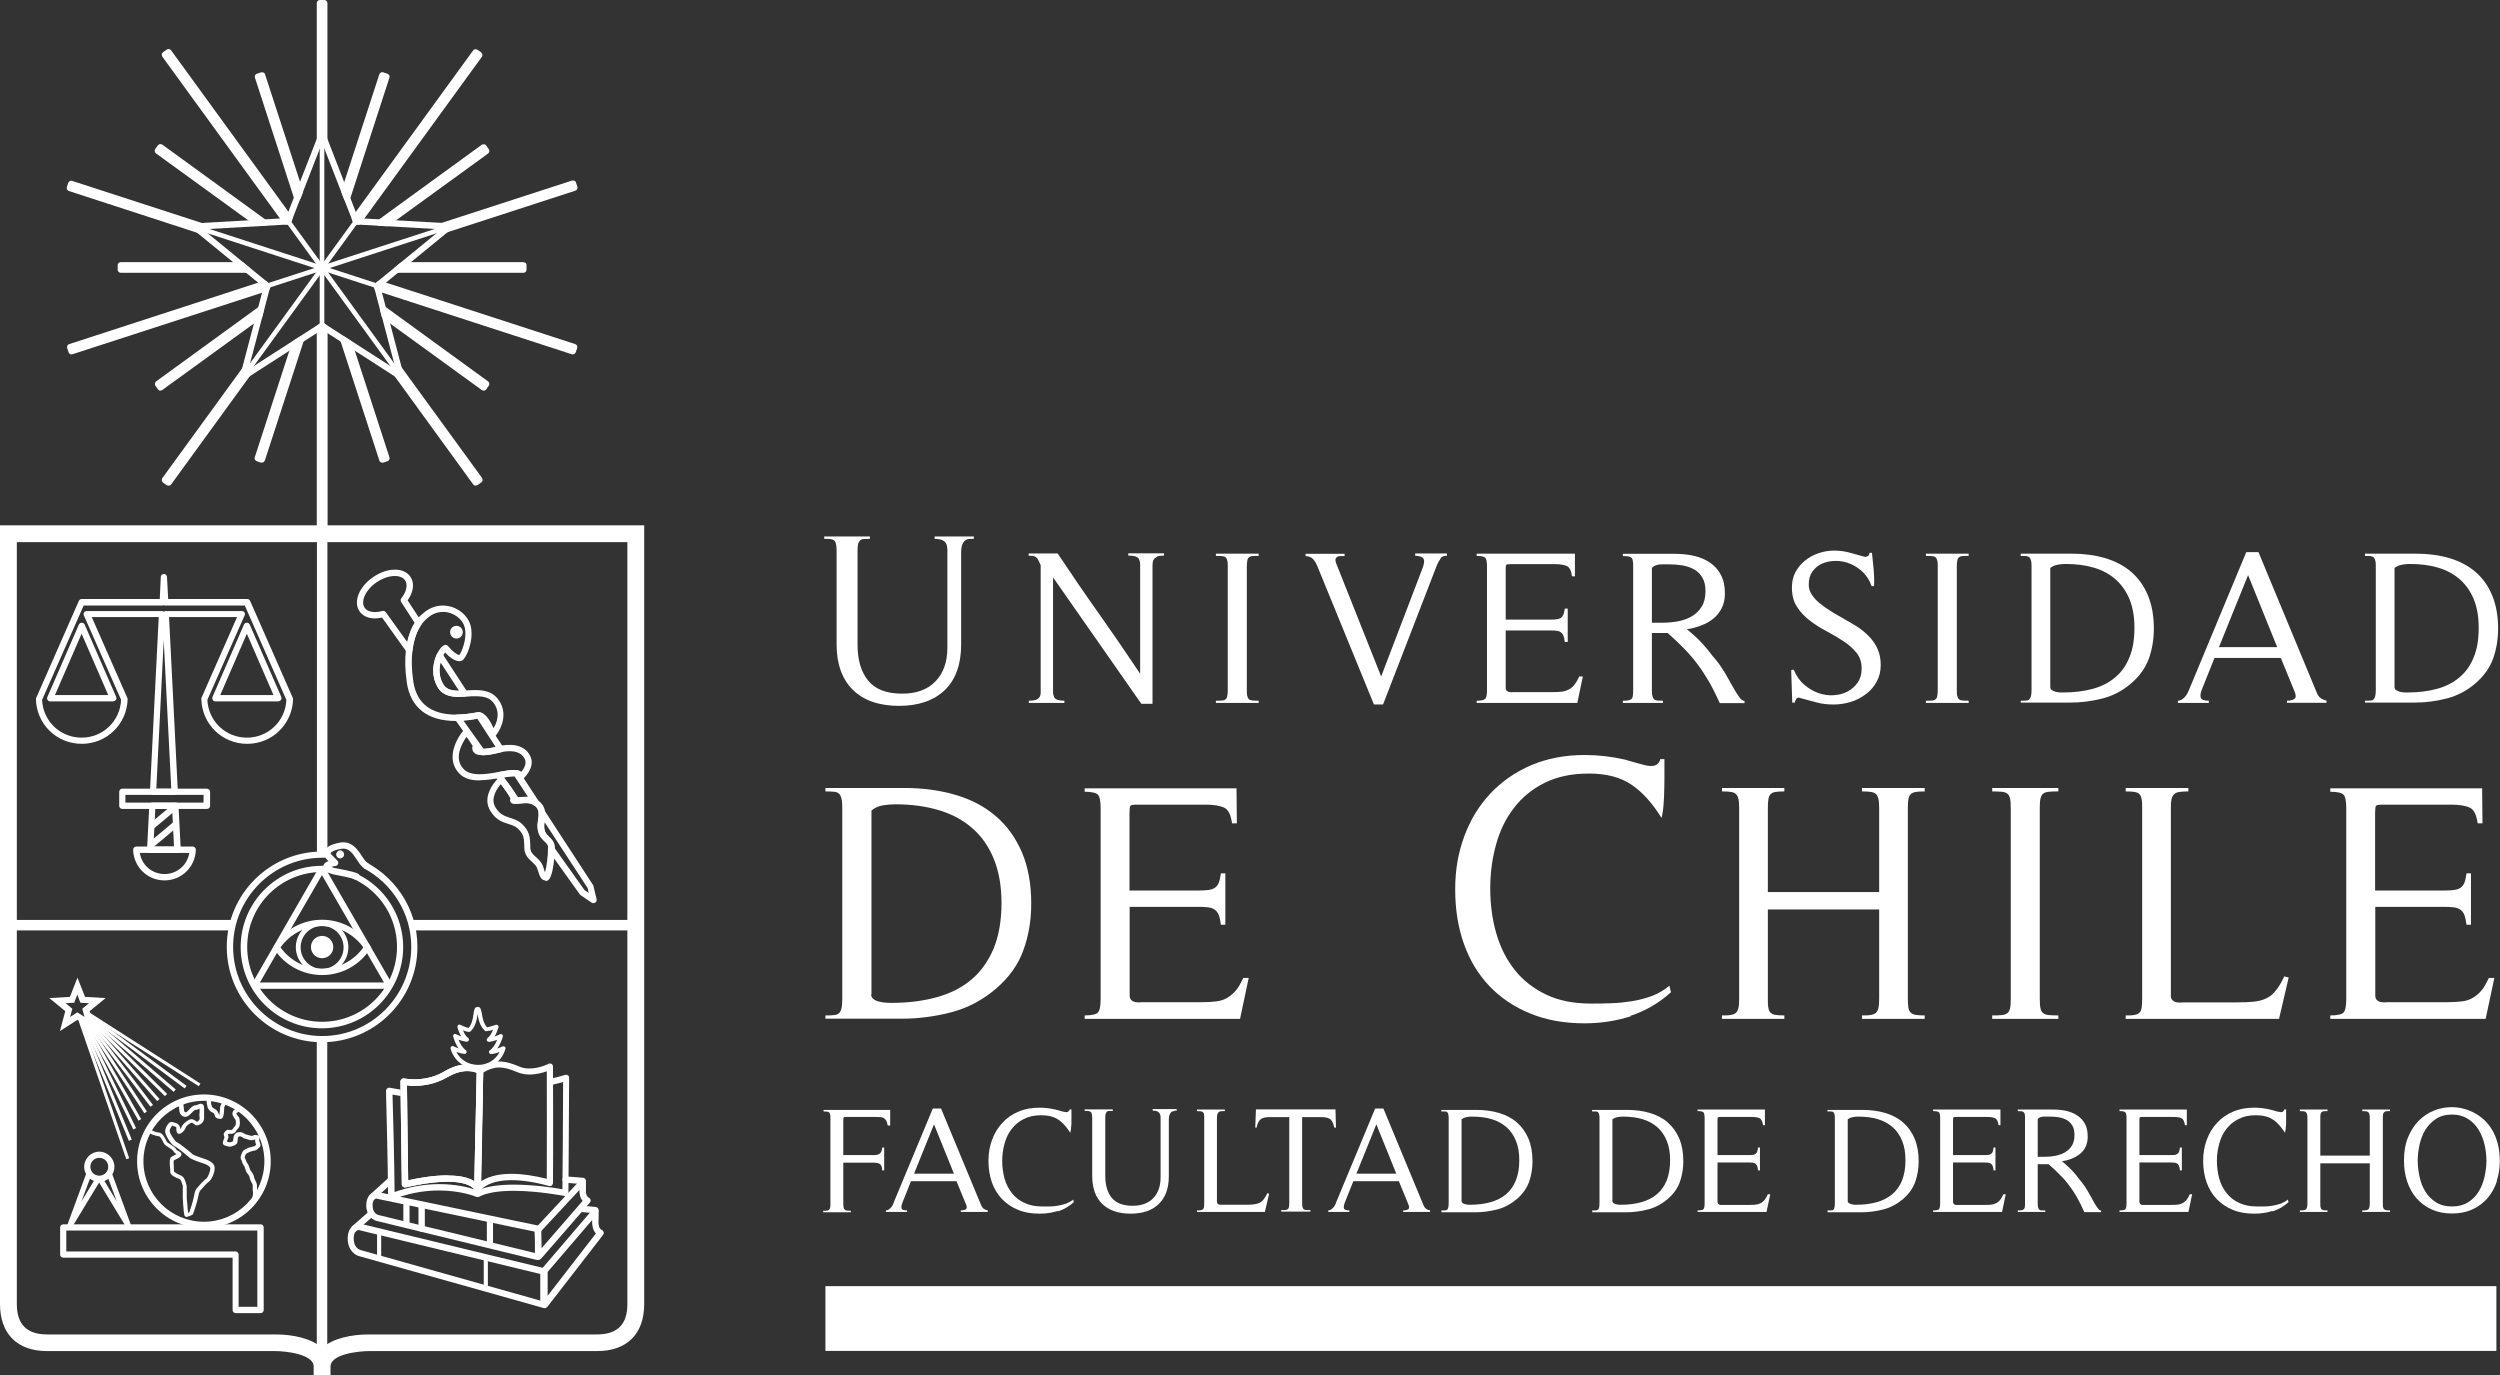 <?xml version="1.0" encoding="UTF-8"?>
<svg id="Capa_2" data-name="Capa 2" xmlns="http://www.w3.org/2000/svg" viewBox="0 0 145.53 80.04">
  <rect x="0" y="0" width="145.53" height="80.04" fill="#333333" stroke="none"/>
  <defs>
    <style>
      .cls-1 {
        fill: #fff;
      }
    </style>
  </defs>
  <g id="Capa_1-2" data-name="Capa 1">
    <g>
      <g>
        <path class="cls-1" d="M56.48,31.37c-.14,0-.25.04-.33.12-.08.08-.13.18-.16.29-.03.11-.04.24-.04.37v5.37c0,1.16-.32,2.04-.95,2.65-.63.61-1.53.92-2.67.92s-2.05-.31-2.68-.93c-.63-.62-.95-1.51-.95-2.66v-5.43c0-.21-.02-.38-.07-.51-.05-.13-.2-.19-.44-.19h-.21v-.14h2.66v.14c-.15,0-.27,0-.37.01-.09,0-.16.04-.21.09-.05.05-.09.12-.11.21-.02.1-.03.22-.03.39v5.46c0,.88.2,1.57.61,2.08.41.51,1.07.77,1.98.77.84,0,1.49-.24,1.95-.72.46-.48.69-1.13.69-1.96v-5.67c0-.14-.02-.26-.06-.36-.04-.1-.12-.17-.22-.22-.11-.05-.26-.08-.46-.08v-.14h2.28v.14h-.21Z"/>
        <path class="cls-1" d="M67.35,32.42c-.09.04-.16.1-.2.17-.04.08-.06.18-.06.29,0,.12,0,.26,0,.42v7.67h-.65l-5.14-7.36v6.25c0,.16,0,.3,0,.42,0,.12.03.21.06.29s.1.13.2.17c.09.03.23.05.4.05v.13h-2.07v-.13c.18,0,.32-.02.41-.05.09-.03.16-.09.21-.16s.07-.17.07-.28c0-.12,0-.26,0-.43v-6.97c-.05-.11-.09-.2-.13-.28-.03-.07-.07-.13-.12-.17-.04-.04-.1-.06-.16-.08-.06-.01-.16-.02-.29-.02v-.13h1.69c.79,1.19,1.59,2.36,2.4,3.5.81,1.15,1.61,2.31,2.4,3.5v-5.93c0-.17,0-.32,0-.44,0-.12-.03-.22-.06-.29-.04-.08-.11-.13-.21-.17-.1-.03-.24-.05-.42-.05v-.13h2.08v.13c-.18,0-.32.02-.41.06Z"/>
        <path class="cls-1" d="M70.78,40.92v-.13c.15,0,.26,0,.35-.01.09,0,.16-.03.21-.07.05-.04.09-.1.1-.19.02-.09.03-.21.03-.36v-7.17c0-.15,0-.27-.03-.36-.02-.09-.05-.15-.1-.19-.05-.04-.12-.06-.21-.07-.09,0-.21-.01-.35-.01v-.13h2.49v.13c-.15,0-.26,0-.35.01-.09,0-.16.03-.21.07-.05.04-.09.1-.1.19-.02.09-.03.21-.03.36v7.17c0,.15,0,.27.03.36.02.09.05.15.1.19s.12.06.21.07c.09,0,.21.01.35.01v.13h-2.49Z"/>
        <path class="cls-1" d="M83.86,32.52c-.08.1-.15.23-.21.37l-3.14,8.12h-.53l-3.31-8.09c-.07-.16-.15-.29-.25-.39-.1-.1-.24-.15-.42-.16v-.13h2.27v.13c-.09,0-.17,0-.24,0-.08,0-.14.02-.19.05-.05.03-.08.07-.1.13-.01.06,0,.14.04.24l2.62,6.59,2.41-6.31c.09-.24.12-.41.06-.53-.05-.11-.21-.18-.49-.19v-.13h1.85v.13c-.17,0-.3.05-.38.15Z"/>
        <path class="cls-1" d="M91.81,40.92h-5.85v-.13c.26,0,.43-.04.5-.11.07-.07.1-.25.1-.52v-7.17c0-.27-.03-.45-.1-.52s-.24-.11-.5-.11v-.13h5.72v1.32s-.17,0-.17,0c-.04-.32-.14-.52-.3-.6-.16-.07-.39-.11-.69-.11h-2.59c-.15,0-.23.02-.25.04-.02.03-.03.11-.03.25v2.94h2.6c.14,0,.26,0,.36-.02.1-.01.19-.04.25-.08.06-.04.11-.11.15-.19.03-.09.06-.2.08-.35h.17v1.94h-.17c-.02-.15-.04-.27-.08-.36-.03-.09-.08-.15-.15-.2-.06-.05-.15-.08-.24-.09-.1-.01-.22-.02-.37-.02h-2.6v3.35c0,.08.02.13.07.17.05.04.1.06.17.07s.13.01.21,0c.07,0,.13,0,.19,0h2.12c.21,0,.38-.01.53-.03.15-.02.28-.07.4-.13.12-.07.23-.16.32-.28.09-.12.18-.27.27-.47h.21l-.32,1.53Z"/>
        <path class="cls-1" d="M100.11,40.92c-.21-.45-.41-.86-.62-1.23-.21-.36-.43-.7-.67-1.02-.24-.32-.5-.62-.78-.91-.28-.29-.6-.59-.96-.91h-.92v3.31c0,.15,0,.26.03.35.02.09.05.15.09.19.04.04.11.07.19.08.09,0,.2.01.33.01v.13h-2.33v-.13c.13,0,.23,0,.31-.02.08-.01.14-.04.19-.08s.07-.1.08-.19c.01-.08.02-.19.02-.34v-7.17c0-.14,0-.25-.02-.33-.01-.09-.04-.15-.08-.19-.04-.04-.1-.07-.19-.08s-.19-.02-.31-.02v-.13h3.07c.38,0,.74.04,1.08.12.35.08.65.21.92.39.26.18.48.41.63.71.16.29.24.65.24,1.08,0,.33-.06.61-.18.85-.12.24-.28.45-.49.62-.21.17-.44.3-.71.4-.27.1-.54.18-.83.22.25.21.45.38.6.53.15.15.29.28.4.42.12.13.23.27.34.41s.24.31.4.49c.17.21.33.46.49.72.15.27.3.52.43.76.13.24.25.43.37.6.11.16.22.24.32.24v.13h-1.44ZM96.16,36.25h.62c.31,0,.61-.03.9-.08.29-.06.56-.15.8-.29.24-.14.43-.33.58-.57.15-.24.22-.54.22-.9,0-.32-.06-.58-.18-.78-.12-.21-.28-.37-.48-.48-.2-.12-.43-.19-.69-.24-.26-.04-.52-.06-.78-.06h-.26c-.09,0-.18,0-.27.01-.09,0-.18.03-.26.06-.08.03-.15.08-.2.14v3.19Z"/>
        <path class="cls-1" d="M104.54,40.74s-.06.09-.06.16h-.15l-.06-1.87.03-.04h.12c.15.37.36.66.62.88.26.22.54.38.83.48.29.1.59.14.88.12.3-.02.57-.09.81-.22.24-.13.44-.31.59-.53.15-.23.22-.49.22-.8,0-.37-.1-.68-.3-.92-.2-.25-.45-.47-.75-.67-.3-.2-.63-.39-.98-.58-.35-.18-.68-.39-.98-.62-.3-.23-.55-.49-.75-.8-.2-.3-.3-.68-.3-1.14,0-.33.07-.63.21-.89.14-.26.33-.49.56-.67.23-.19.49-.33.79-.43.3-.1.6-.15.9-.15.18,0,.36.02.53.04.18.03.35.07.52.12.02,0,.06.02.14.04.08.02.16.04.25.07s.17.05.25.07c.08.02.12.03.13.03.15-.02.23-.1.24-.24h.14c.03.32.07.64.1.97.03.33.04.66.02.97h-.14c-.11-.32-.28-.59-.5-.81-.22-.21-.47-.38-.74-.49-.27-.11-.55-.17-.84-.17s-.54.05-.78.15c-.24.1-.43.26-.58.46-.15.21-.22.46-.22.76,0,.23.06.43.19.61.12.18.27.34.44.48.22.18.46.35.71.5.25.15.5.3.76.44l-.09-.04c.28.15.55.3.81.47.26.17.49.36.7.58.21.21.37.46.49.72.12.27.18.58.18.93,0,.37-.08.69-.24.98-.16.29-.37.53-.63.72-.26.2-.55.35-.88.45-.33.1-.65.15-.99.15-.36,0-.7-.04-1.03-.13s-.66-.18-1-.27c-.06,0-.11.03-.15.07Z"/>
        <path class="cls-1" d="M112.11,40.92v-.13c.15,0,.26,0,.35-.01.09,0,.16-.03.21-.07.05-.04.09-.1.1-.19.02-.09.03-.21.03-.36v-7.17c0-.15,0-.27-.03-.36-.02-.09-.05-.15-.1-.19-.05-.04-.12-.06-.21-.07-.09,0-.21-.01-.35-.01v-.13h2.49v.13c-.15,0-.26,0-.35.01-.09,0-.16.03-.21.07-.05.04-.09.1-.1.19-.02.09-.03.21-.03.36v7.17c0,.15,0,.27.03.36.02.09.05.15.1.19s.12.06.21.07c.09,0,.21.01.35.01v.13h-2.49Z"/>
        <path class="cls-1" d="M117.63,40.79c.13,0,.24,0,.32-.01.09,0,.15-.03.19-.08s.07-.11.09-.19c.02-.09.03-.2.03-.35v-7.17c0-.15,0-.26-.03-.35-.02-.09-.05-.15-.09-.19-.04-.04-.11-.07-.19-.08-.09,0-.19-.01-.32-.01v-.13h2.98c.71,0,1.36.09,1.94.26.59.18,1.09.44,1.51.8.42.36.74.81.97,1.36.23.55.35,1.19.35,1.94,0,.62-.1,1.21-.29,1.75-.2.54-.54,1.02-1.03,1.44-.5.43-1.05.72-1.67.88-.62.16-1.24.24-1.89.24h-2.87v-.13ZM119.35,39.99c0,.08.03.14.09.18.06.04.13.07.22.1.09.02.17.03.26.04.09,0,.15,0,.19,0,.62,0,1.19-.07,1.71-.21.51-.14.95-.36,1.31-.67.36-.3.64-.69.83-1.17.2-.47.29-1.05.29-1.71,0-.63-.09-1.18-.28-1.65-.19-.47-.46-.85-.8-1.16-.35-.31-.77-.54-1.26-.69-.49-.15-1.04-.22-1.65-.22-.15,0-.31.01-.47.04s-.31.09-.44.19v6.93Z"/>
        <path class="cls-1" d="M133.13,40.92v-.13c.2,0,.34-.04.44-.11.09-.07.09-.22,0-.43l-.8-1.95h-3.86l-.72,1.8c-.09.22-.12.39-.08.51.04.12.19.18.47.18v.13h-1.8v-.13c.1,0,.19-.04.26-.09.07-.05.14-.11.19-.18.06-.07.1-.15.14-.23.04-.09.07-.17.11-.26l3.28-7.89h.71l3.41,8.22c.09.23.28.37.55.42v.13h-2.31ZM130.86,33.49l-1.69,4.18h3.39l-1.69-4.18Z"/>
        <path class="cls-1" d="M137.67,40.79c.13,0,.24,0,.32-.01.09,0,.15-.03.19-.08s.07-.11.09-.19c.02-.09.03-.2.03-.35v-7.17c0-.15,0-.26-.03-.35-.02-.09-.05-.15-.09-.19-.04-.04-.11-.07-.19-.08-.09,0-.19-.01-.32-.01v-.13h2.98c.71,0,1.36.09,1.94.26.59.18,1.09.44,1.51.8.42.36.74.81.97,1.36.23.55.35,1.19.35,1.94,0,.62-.1,1.21-.29,1.75-.2.54-.54,1.02-1.03,1.44-.5.43-1.05.72-1.67.88-.62.16-1.24.24-1.89.24h-2.87v-.13ZM139.39,39.99c0,.08.03.14.09.18.06.04.13.07.22.1.09.02.17.03.26.04.09,0,.15,0,.19,0,.62,0,1.19-.07,1.71-.21.51-.14.95-.36,1.31-.67.36-.3.64-.69.83-1.17.2-.47.29-1.05.29-1.71,0-.63-.09-1.18-.28-1.65-.19-.47-.46-.85-.8-1.16-.35-.31-.77-.54-1.26-.69-.49-.15-1.04-.22-1.65-.22-.15,0-.31.01-.47.04s-.31.09-.44.19v6.93Z"/>
      </g>
      <g>
        <path class="cls-1" d="M51.67,65.5c-.02-.11-.04-.2-.08-.26-.04-.06-.08-.11-.13-.15-.05-.03-.12-.05-.19-.06-.08,0-.17-.01-.27-.01h-1.72c-.1,0-.16.01-.17.03-.01.02-.02.08-.02.17v2.02h1.68c.09,0,.18,0,.25-.01s.13-.03.17-.06.08-.07.11-.13c.03-.06.05-.14.06-.24h.11v1.33h-.11c-.02-.21-.07-.33-.15-.38s-.23-.07-.43-.07h-1.69v2.37c0,.1.01.18.02.23,0,.06.03.1.06.13.03.03.07.05.13.06.06,0,.13.01.23.01v.09h-1.61v-.09c.09,0,.17,0,.22-.01.06,0,.1-.03.13-.06s.05-.07.06-.13.01-.13.01-.23v-4.92c0-.09,0-.17-.01-.23s-.03-.1-.05-.13c-.03-.03-.07-.05-.12-.06-.06,0-.13-.01-.22-.01v-.09h3.88v.91s-.11,0-.11,0Z"/>
        <path class="cls-1" d="M55.93,70.55v-.09c.13,0,.23-.02.3-.07.06-.05.06-.15,0-.29l-.55-1.34h-2.65l-.49,1.23c-.06.15-.08.27-.06.35.03.08.13.12.32.12v.09h-1.23v-.09c.07,0,.13-.03.18-.06.05-.04.09-.08.13-.12.04-.05.07-.1.1-.16.03-.06.05-.12.07-.18l2.25-5.41h.48l2.34,5.64c.06.16.19.26.38.29v.09h-1.58ZM54.37,65.45l-1.16,2.87h2.32l-1.16-2.87Z"/>
        <path class="cls-1" d="M61.58,70.49c-.34.11-.69.16-1.06.16-.47,0-.89-.07-1.25-.22-.37-.15-.68-.36-.94-.63-.26-.27-.45-.59-.59-.97-.13-.38-.2-.8-.2-1.25s.07-.85.21-1.23c.14-.38.34-.71.6-.99.26-.28.57-.5.94-.65.37-.16.78-.23,1.23-.23.31,0,.62.04.93.11.04.01.08.03.14.04.06.01.11.03.17.05s.11.03.17.04c.05.01.1.02.13.02.11,0,.18-.05.21-.16h.1v.33c0,.12,0,.24,0,.36,0,.12,0,.24-.02.36,0,.12-.03.22-.05.31-.21-.33-.43-.59-.69-.76-.25-.17-.58-.26-.99-.26s-.73.07-1.02.22c-.29.14-.52.34-.71.58s-.32.52-.41.84c-.09.32-.14.66-.14,1.02s.05.72.14,1.04c.09.32.24.6.43.84.19.24.43.43.72.56.29.14.63.21,1.03.21.14,0,.29,0,.46,0s.33-.02.49-.05c.16-.03.32-.07.46-.12.15-.06.28-.13.4-.23l.04.15c-.28.25-.59.43-.93.54Z"/>
        <path class="cls-1" d="M68.37,64.68c-.09,0-.16.03-.2.07s-.08.11-.1.18c-.02.07-.03.15-.03.23v3.3c0,.71-.19,1.25-.59,1.63-.39.38-.94.56-1.64.56s-1.26-.19-1.65-.57-.58-.93-.58-1.64v-3.34c0-.13-.01-.23-.04-.31-.03-.08-.12-.12-.27-.12h-.13v-.09h1.64v.09c-.09,0-.17,0-.22,0-.06,0-.1.02-.13.05-.03.03-.05.07-.07.13s-.02.14-.02.24v3.35c0,.54.12.97.37,1.28.25.31.66.47,1.22.47.52,0,.92-.15,1.2-.44.28-.29.43-.69.43-1.21v-3.48c0-.09-.01-.16-.04-.22-.03-.06-.07-.1-.14-.14-.06-.03-.16-.05-.28-.05v-.09h1.4v.09h-.13Z"/>
        <path class="cls-1" d="M73.65,70.55h-3.97v-.09c.09,0,.17,0,.22-.01s.1-.03.13-.06c.03-.03.05-.07.06-.13,0-.06.01-.13.01-.23v-4.92c0-.09,0-.17-.01-.23,0-.06-.03-.1-.06-.13-.03-.03-.07-.05-.13-.06-.06,0-.13-.01-.22-.01v-.09h1.62v.09c-.09,0-.17,0-.23.01-.06,0-.1.03-.14.06-.03.03-.05.07-.07.13-.01.06-.02.13-.02.23v4.85c0,.05.02.09.05.12.03.03.07.04.11.05.04,0,.09,0,.14,0,.05,0,.09,0,.13,0h1.28c.16,0,.3,0,.42-.02.12-.01.23-.04.33-.08.09-.04.18-.11.25-.2.07-.09.15-.21.22-.37l.11.03-.25,1.06Z"/>
        <path class="cls-1" d="M77.67,65.64c-.05-.23-.12-.39-.22-.48-.1-.08-.27-.13-.51-.13h-1.14v4.99c0,.11,0,.19.02.24.01.06.04.1.07.13.04.03.08.05.15.05s.14,0,.24,0v.09h-1.7v-.09c.09,0,.17,0,.23,0s.11-.02.15-.05c.04-.03.06-.07.07-.13s.02-.14.02-.24v-4.99h-1.16c-.23,0-.4.04-.51.13-.11.09-.19.25-.23.48h-.08l.04-1.06h4.63l.03,1.06h-.09Z"/>
        <path class="cls-1" d="M81.68,70.55v-.09c.13,0,.23-.02.3-.07.06-.05.06-.15,0-.29l-.55-1.34h-2.65l-.49,1.23c-.06.15-.08.27-.06.35.03.08.13.12.32.12v.09h-1.23v-.09c.07,0,.13-.03.18-.06.05-.04.09-.08.13-.12.04-.05.07-.1.1-.16.03-.06.05-.12.07-.18l2.25-5.41h.48l2.34,5.64c.06.16.19.26.38.29v.09h-1.58ZM80.12,65.45l-1.16,2.87h2.32l-1.16-2.87Z"/>
        <path class="cls-1" d="M83.9,70.46c.09,0,.16,0,.22,0,.06,0,.1-.02.13-.05s.05-.07.06-.13c.01-.06.02-.14.02-.24v-4.92c0-.1,0-.18-.02-.24-.01-.06-.03-.1-.06-.13-.03-.03-.07-.05-.13-.05-.06,0-.13,0-.22,0v-.09h2.04c.49,0,.93.06,1.33.18.4.12.75.3,1.03.55.29.25.51.56.67.93.16.38.24.82.24,1.33,0,.43-.07.83-.2,1.2-.13.37-.37.7-.7.99-.34.29-.72.5-1.14.61s-.85.17-1.29.17h-1.97v-.09ZM85.08,69.91c0,.05.02.09.06.12.04.03.09.05.15.07.06.01.12.02.18.03.06,0,.1,0,.13,0,.43,0,.82-.05,1.17-.15.35-.1.65-.25.9-.46.25-.21.44-.48.57-.8.13-.33.2-.72.2-1.17s-.06-.81-.19-1.13c-.13-.32-.31-.59-.55-.8-.24-.21-.53-.37-.86-.47s-.71-.15-1.13-.15c-.11,0-.21,0-.33.03-.11.02-.21.06-.3.13v4.75Z"/>
        <path class="cls-1" d="M92.68,70.46c.09,0,.16,0,.22,0,.06,0,.1-.02.13-.05s.05-.07.06-.13c.01-.06.02-.14.02-.24v-4.92c0-.1,0-.18-.02-.24-.01-.06-.03-.1-.06-.13-.03-.03-.07-.05-.13-.05-.06,0-.13,0-.22,0v-.09h2.04c.49,0,.93.06,1.33.18.4.12.75.3,1.03.55.29.25.51.56.67.93.16.38.24.82.24,1.33,0,.43-.07.83-.2,1.2-.13.37-.37.7-.7.99-.34.29-.72.5-1.14.61s-.85.17-1.29.17h-1.97v-.09ZM93.86,69.91c0,.05.02.09.06.12.04.03.09.05.15.07.06.01.12.02.18.03.06,0,.1,0,.13,0,.43,0,.82-.05,1.17-.15.35-.1.65-.25.9-.46.25-.21.44-.48.57-.8.13-.33.2-.72.2-1.17s-.06-.81-.19-1.13c-.13-.32-.31-.59-.55-.8-.24-.21-.53-.37-.86-.47s-.71-.15-1.13-.15c-.11,0-.21,0-.33.03-.11.02-.21.06-.3.13v4.75Z"/>
        <path class="cls-1" d="M102.83,70.55h-4.01v-.09c.18,0,.3-.02.34-.07.05-.05.07-.17.07-.36v-4.92c0-.19-.02-.31-.07-.36-.05-.05-.16-.07-.34-.07v-.09h3.92v.91s-.11,0-.11,0c-.03-.22-.1-.36-.21-.41-.11-.05-.27-.07-.47-.07h-1.78c-.1,0-.16.01-.17.03-.01.02-.02.08-.02.17v2.02h1.79c.09,0,.18,0,.25-.01.07,0,.13-.03.17-.06.04-.03.08-.07.1-.13s.04-.14.05-.24h.11v1.33h-.11c-.01-.11-.03-.19-.05-.25s-.06-.1-.1-.14c-.04-.03-.1-.05-.17-.06-.07,0-.15-.01-.25-.01h-1.79v2.3c0,.05.02.09.05.12.03.03.07.04.11.05.04,0,.09,0,.14,0,.05,0,.09,0,.13,0h1.45c.14,0,.26,0,.37-.02.1-.01.19-.05.28-.09.08-.05.16-.11.22-.19.06-.08.13-.19.18-.32h.14l-.22,1.05Z"/>
        <path class="cls-1" d="M106.38,70.46c.09,0,.16,0,.22,0,.06,0,.1-.02.13-.05s.05-.07.06-.13c.01-.06.02-.14.02-.24v-4.92c0-.1,0-.18-.02-.24-.01-.06-.03-.1-.06-.13-.03-.03-.07-.05-.13-.05-.06,0-.13,0-.22,0v-.09h2.04c.49,0,.93.06,1.33.18.4.12.75.3,1.03.55.29.25.51.56.67.93.16.38.24.82.24,1.33,0,.43-.07.83-.2,1.2-.13.37-.37.7-.7.99-.34.29-.72.5-1.14.61s-.85.17-1.29.17h-1.97v-.09ZM107.56,69.91c0,.05.02.09.06.12.04.03.09.05.15.07.06.01.12.02.18.03.06,0,.1,0,.13,0,.43,0,.82-.05,1.17-.15.35-.1.65-.25.9-.46.25-.21.44-.48.57-.8.13-.33.2-.72.2-1.17s-.06-.81-.19-1.13c-.13-.32-.31-.59-.55-.8-.24-.21-.53-.37-.86-.47s-.71-.15-1.13-.15c-.11,0-.21,0-.33.03-.11.02-.21.06-.3.13v4.75Z"/>
        <path class="cls-1" d="M116.54,70.55h-4.01v-.09c.18,0,.3-.02.34-.07.05-.05.07-.17.07-.36v-4.92c0-.19-.02-.31-.07-.36-.05-.05-.16-.07-.34-.07v-.09h3.92v.91s-.11,0-.11,0c-.03-.22-.1-.36-.21-.41-.11-.05-.27-.07-.47-.07h-1.78c-.1,0-.16.01-.17.03-.01.02-.02.08-.02.17v2.02h1.79c.09,0,.18,0,.25-.01.07,0,.13-.03.17-.06.04-.03.08-.07.1-.13s.04-.14.05-.24h.11v1.33h-.11c-.01-.11-.03-.19-.05-.25s-.06-.1-.1-.14c-.04-.03-.1-.05-.17-.06-.07,0-.15-.01-.25-.01h-1.79v2.3c0,.05.02.09.05.12.03.03.07.04.11.05.04,0,.09,0,.14,0,.05,0,.09,0,.13,0h1.45c.14,0,.26,0,.37-.02.1-.01.19-.05.28-.09.08-.05.16-.11.22-.19.06-.08.13-.19.18-.32h.14l-.22,1.05Z"/>
        <path class="cls-1" d="M121.33,70.55c-.14-.31-.28-.59-.42-.84-.14-.25-.29-.48-.46-.7-.16-.22-.34-.43-.54-.62-.19-.2-.41-.41-.66-.62h-.63v2.27c0,.1,0,.18.02.24s.03.1.06.13.07.05.13.05c.06,0,.13,0,.23,0v.09h-1.6v-.09c.09,0,.16,0,.22-.01s.1-.03.13-.06.05-.07.06-.13.01-.13.01-.23v-4.92c0-.09,0-.17-.01-.23s-.03-.1-.06-.13-.07-.05-.13-.06c-.06,0-.13-.01-.22-.01v-.09h2.1c.26,0,.51.03.74.08.24.06.45.15.63.27.18.12.33.28.44.48.11.2.16.45.16.74,0,.22-.04.42-.12.59-.08.17-.19.31-.33.42-.14.11-.3.21-.48.28s-.37.12-.57.15c.17.14.31.26.41.36.11.1.2.2.28.29.08.09.16.18.23.28.08.1.17.21.27.34.12.15.23.31.33.5.11.18.2.36.29.52.09.16.17.3.25.41.08.11.15.17.22.17v.09h-.99ZM118.62,67.34h.42c.21,0,.42-.02.62-.06.2-.04.39-.11.55-.2.16-.1.3-.23.4-.39s.15-.37.15-.62c0-.22-.04-.4-.12-.54-.08-.14-.19-.25-.33-.33-.14-.08-.29-.13-.47-.16s-.36-.04-.54-.04h-.18c-.06,0-.12,0-.18,0-.06,0-.12.02-.18.04s-.1.06-.14.1v2.19Z"/>
        <path class="cls-1" d="M127.39,70.55h-4.01v-.09c.18,0,.3-.02.34-.07.05-.05.07-.17.07-.36v-4.92c0-.19-.02-.31-.07-.36-.05-.05-.16-.07-.34-.07v-.09h3.92v.91s-.11,0-.11,0c-.03-.22-.1-.36-.21-.41-.11-.05-.27-.07-.47-.07h-1.78c-.1,0-.16.01-.17.03-.01.02-.02.08-.02.17v2.02h1.79c.09,0,.18,0,.25-.01.07,0,.13-.03.17-.06.04-.03.08-.07.1-.13s.04-.14.05-.24h.11v1.33h-.11c-.01-.11-.03-.19-.05-.25s-.06-.1-.1-.14c-.04-.03-.1-.05-.17-.06-.07,0-.15-.01-.25-.01h-1.79v2.3c0,.05.02.09.05.12.03.03.07.04.11.05.04,0,.09,0,.14,0,.05,0,.09,0,.13,0h1.45c.14,0,.26,0,.37-.02.1-.01.19-.05.28-.09.08-.05.16-.11.22-.19.06-.08.13-.19.18-.32h.14l-.22,1.05Z"/>
        <path class="cls-1" d="M132.29,70.49c-.34.11-.69.16-1.06.16-.47,0-.89-.07-1.25-.22-.37-.15-.68-.36-.94-.63-.26-.27-.45-.59-.59-.97-.13-.38-.2-.8-.2-1.25s.07-.85.21-1.23c.14-.38.34-.71.6-.99.26-.28.57-.5.94-.65.37-.16.78-.23,1.23-.23.31,0,.62.04.93.11.04.01.08.03.14.04.06.01.11.03.17.05s.11.03.17.04c.05.01.1.02.13.02.11,0,.18-.05.21-.16h.1v.33c0,.12,0,.24,0,.36,0,.12,0,.24-.02.36,0,.12-.03.22-.05.31-.21-.33-.43-.59-.69-.76-.25-.17-.58-.26-.99-.26s-.73.07-1.02.22c-.29.14-.52.34-.71.58s-.32.52-.41.84c-.09.32-.14.66-.14,1.02s.05.72.14,1.04c.09.32.24.6.43.84.19.24.43.43.72.56.29.14.63.21,1.03.21.14,0,.29,0,.46,0s.33-.02.49-.05c.16-.03.32-.07.46-.12.15-.06.28-.13.4-.23l.04.15c-.28.25-.59.43-.93.54Z"/>
        <path class="cls-1" d="M137.51,70.55v-.09c.09,0,.17,0,.23-.01s.1-.03.13-.06.05-.07.06-.13c.01-.06.02-.13.02-.23v-2.31h-2.88v2.31c0,.1,0,.18.01.23s.03.1.06.13c.03.03.07.05.13.06s.13.01.22.01v.09h-1.61v-.09c.09,0,.17,0,.23-.01s.1-.03.13-.06.05-.07.06-.13c.01-.06.02-.13.02-.23v-4.92c0-.1,0-.18-.02-.23-.01-.06-.03-.1-.06-.13s-.07-.05-.13-.06c-.06,0-.13-.01-.23-.01v-.09h1.61v.09c-.09,0-.17,0-.22.01-.06,0-.1.03-.13.06-.03.03-.05.07-.06.13s-.01.14-.01.23v2.16h2.88v-2.16c0-.1,0-.18-.02-.23-.01-.06-.03-.1-.06-.13s-.07-.05-.13-.06c-.06,0-.13-.01-.23-.01v-.09h1.62v.09c-.09,0-.17,0-.22.01-.06,0-.1.03-.13.06-.03.03-.05.07-.06.13s-.01.14-.01.23v4.92c0,.1,0,.18.01.23s.03.1.06.13c.03.03.08.05.13.06s.13.01.22.01v.09h-1.62Z"/>
        <path class="cls-1" d="M145.35,68.76c-.12.37-.3.7-.54.98-.24.28-.53.5-.88.66-.35.16-.74.24-1.19.24s-.85-.08-1.2-.24c-.35-.16-.64-.38-.88-.66-.24-.28-.42-.61-.54-.98-.12-.38-.18-.77-.18-1.2,0-.52.08-.98.24-1.36.16-.39.37-.71.63-.97.26-.26.56-.46.9-.59.33-.13.67-.19,1.02-.19s.69.07,1.02.2c.33.13.63.32.9.58.26.26.48.58.63.97s.24.84.24,1.36c0,.42-.06.82-.18,1.19ZM144.63,66.63c-.07-.32-.19-.61-.35-.87-.16-.26-.36-.47-.62-.63-.25-.16-.56-.25-.92-.25s-.68.08-.93.25c-.25.16-.46.38-.62.63-.16.26-.27.55-.34.86-.07.32-.11.63-.11.94s.04.63.11.95c.07.32.18.61.34.86.16.26.36.46.62.62.25.16.56.24.93.24s.67-.08.93-.24c.26-.16.46-.37.62-.63.16-.26.27-.55.34-.86.07-.32.11-.63.11-.94s-.04-.62-.11-.94Z"/>
      </g>
      <g>
        <path class="cls-1" d="M48.05,59.11c.2,0,.36,0,.5-.02.13-.01.23-.05.3-.12s.11-.16.14-.3c.03-.13.04-.31.04-.54v-11.08c0-.22-.01-.4-.04-.54-.03-.13-.07-.23-.14-.3-.07-.07-.17-.11-.3-.12-.13-.01-.3-.02-.5-.02v-.2h4.6c1.1,0,2.1.14,3,.41.91.27,1.68.68,2.33,1.24.65.56,1.15,1.26,1.51,2.1.36.85.54,1.84.54,2.99,0,.96-.15,1.87-.46,2.71-.3.84-.83,1.58-1.59,2.23-.77.66-1.63,1.12-2.58,1.37-.95.25-1.92.38-2.91.38h-4.44v-.2ZM50.71,57.88c0,.12.05.21.14.28.09.07.2.12.34.15.13.03.26.05.4.06.13,0,.23.01.3.01.96,0,1.84-.11,2.64-.33.79-.22,1.47-.56,2.02-1.03.56-.47.98-1.07,1.29-1.8.3-.73.46-1.62.46-2.65,0-.98-.15-1.83-.44-2.55-.29-.72-.7-1.32-1.24-1.79-.54-.48-1.18-.83-1.94-1.06-.76-.23-1.61-.35-2.55-.35-.24,0-.48.02-.73.06-.25.04-.48.14-.67.3v10.71Z"/>
        <path class="cls-1" d="M72.18,59.31h-9.04v-.2c.41,0,.67-.06.77-.17.11-.11.16-.38.16-.8v-11.08c0-.42-.05-.69-.16-.8-.11-.11-.36-.17-.77-.17v-.2h8.84l.02,2.04h-.28c-.07-.5-.22-.81-.47-.92-.24-.11-.6-.17-1.06-.17h-4c-.22,0-.35.02-.39.07-.03.05-.05.18-.05.39v4.54h4.02c.21,0,.4-.01.56-.03.16-.02.29-.06.39-.13.1-.07.18-.17.23-.3.05-.13.09-.31.12-.54h.26v2.99h-.26c-.03-.24-.07-.42-.12-.56-.05-.13-.13-.23-.23-.31-.1-.07-.22-.12-.38-.14-.15-.02-.34-.03-.56-.03h-4.02v5.17c0,.12.04.21.11.27.07.06.16.1.26.11.1.01.2.02.32,0,.11,0,.21,0,.29,0h3.27c.32,0,.59-.02.82-.05.23-.03.44-.1.62-.21.18-.11.35-.25.5-.43.15-.18.28-.42.42-.72h.32l-.5,2.36Z"/>
      </g>
      <g>
        <path class="cls-1" d="M94.93,59.16c-.85.27-1.75.41-2.68.41-1.19,0-2.24-.19-3.17-.57-.93-.38-1.72-.91-2.37-1.59-.65-.68-1.15-1.5-1.49-2.46-.34-.96-.51-2.01-.51-3.17s.18-2.15.53-3.1.86-1.79,1.52-2.49c.66-.7,1.45-1.25,2.38-1.65.93-.39,1.96-.59,3.1-.59.79,0,1.57.09,2.36.27.09.03.2.06.34.1.14.04.29.08.43.12.15.04.29.08.42.11.13.03.24.04.33.04.28,0,.46-.13.53-.4h.24v.82c0,.3,0,.6-.01.91,0,.31-.02.62-.04.91-.02.3-.06.56-.12.78-.52-.84-1.1-1.49-1.73-1.92-.64-.44-1.47-.66-2.49-.66s-1.85.18-2.58.54c-.73.36-1.32.85-1.79,1.46-.47.61-.82,1.32-1.04,2.13-.23.82-.34,1.68-.34,2.58s.12,1.81.36,2.62c.24.82.6,1.52,1.08,2.12.48.6,1.09,1.07,1.82,1.42.73.35,1.6.52,2.61.52.36,0,.74,0,1.16-.02.41-.01.83-.06,1.23-.12.41-.07.8-.17,1.17-.31.37-.14.7-.34,1-.59l.09.38c-.71.64-1.49,1.09-2.35,1.37Z"/>
        <path class="cls-1" d="M108.39,59.31v-.2c.21,0,.38,0,.52-.03.13-.02.23-.06.3-.13s.11-.16.14-.29c.03-.13.04-.3.04-.53v-5.19h-6.48v5.19c0,.22,0,.4.03.53.02.13.06.22.13.29.07.07.16.11.29.13.13.02.29.03.51.03v.2h-3.63v-.2c.21,0,.38,0,.52-.03.13-.02.23-.06.3-.13.07-.07.11-.16.14-.29.03-.13.04-.3.04-.53v-11.08c0-.22-.01-.4-.04-.53-.03-.13-.07-.22-.14-.29-.07-.07-.17-.11-.3-.13-.13-.02-.3-.03-.52-.03v-.2h3.63v.2c-.21,0-.38.01-.51.03-.13.02-.22.06-.29.13-.07.07-.11.17-.13.3-.02.13-.03.3-.03.52v4.88h6.48v-4.88c0-.22-.01-.4-.04-.53-.03-.13-.07-.22-.14-.29-.07-.07-.17-.11-.3-.13-.13-.02-.3-.03-.52-.03v-.2h3.65v.2c-.21,0-.38.01-.51.03-.13.02-.22.06-.3.13-.07.07-.12.17-.14.3-.02.13-.03.3-.03.52v11.08c0,.22.01.4.03.53.02.13.07.22.14.29.07.07.17.11.3.13.13.02.29.03.51.03v.2h-3.65Z"/>
        <path class="cls-1" d="M115.97,59.31v-.2c.22,0,.41,0,.55-.02.14-.01.25-.05.33-.11.08-.06.13-.16.16-.29.03-.13.04-.32.04-.56v-11.08c0-.24-.01-.42-.04-.56-.03-.13-.08-.23-.16-.29-.08-.06-.19-.1-.33-.11-.14-.01-.32-.02-.55-.02v-.2h3.85v.2c-.23,0-.41,0-.55.02-.14.01-.25.05-.33.11-.08.06-.13.16-.16.29-.03.13-.04.32-.04.56v11.08c0,.24.01.42.04.56.03.13.08.23.16.29s.19.1.33.11c.14.01.32.02.55.02v.2h-3.85Z"/>
        <path class="cls-1" d="M132.68,59.31h-8.94v-.2c.21,0,.38,0,.51-.03.13-.02.22-.06.29-.13s.11-.16.13-.29c.02-.13.03-.3.03-.53v-11.08c0-.21,0-.38-.03-.52-.02-.13-.06-.23-.13-.3-.07-.07-.16-.11-.29-.13-.13-.02-.29-.03-.51-.03v-.2h3.65v.2c-.21,0-.38.01-.52.03-.13.02-.23.06-.31.13-.07.07-.12.16-.15.29-.03.13-.04.3-.04.53v10.92c0,.12.04.21.11.27.07.06.16.1.26.11s.2.02.32,0c.11,0,.21,0,.29,0h2.89c.36,0,.67-.01.95-.04.28-.03.52-.09.73-.19.21-.1.4-.25.56-.46.17-.2.33-.48.49-.82l.26.06-.56,2.4Z"/>
        <path class="cls-1" d="M144.69,59.31h-9.04v-.2c.41,0,.67-.06.77-.17.11-.11.16-.38.16-.8v-11.08c0-.42-.05-.69-.16-.8-.11-.11-.36-.17-.77-.17v-.2h8.84l.02,2.04h-.28c-.07-.5-.22-.81-.47-.92-.24-.11-.6-.17-1.06-.17h-4c-.22,0-.35.02-.39.07-.03.05-.05.18-.05.39v4.54h4.02c.21,0,.4-.01.56-.03.16-.02.29-.06.39-.13.1-.07.18-.17.23-.3.05-.13.09-.31.12-.54h.26v2.99h-.26c-.03-.24-.07-.42-.12-.56-.05-.13-.13-.23-.23-.31-.1-.07-.22-.12-.38-.14-.15-.02-.34-.03-.56-.03h-4.02v5.17c0,.12.04.21.11.27.07.06.16.1.26.11.1.01.2.02.32,0,.11,0,.21,0,.29,0h3.27c.32,0,.59-.02.82-.05.23-.03.44-.1.62-.21.18-.11.35-.25.5-.43.15-.18.28-.42.42-.72h.32l-.5,2.36Z"/>
      </g>
      <rect class="cls-1" x="48.05" y="74.87" width="97.27" height="3.77"/>
      <g>
        <path class="cls-1" d="M18.75,18.75l4.29,2.76-1.3-4.93,3.95-3.23-5.09-.29-1.85-4.75-1.85,4.75-5.09.29,3.95,3.23-1.3,4.93,4.29-2.76ZM13.86,22.33l1.48-5.62-4.5-3.68,5.8-.33,2.11-5.41,2.1,5.41,5.8.33-4.5,3.68,1.48,5.62-4.88-3.14-4.88,3.14Z"/>
        <polygon class="cls-1" points="17.45 11.15 15.25 4.39 15.01 4.47 17.3 11.53 17.45 11.15"/>
        <path class="cls-1" d="M17.3,11.71h0c-.08,0-.15-.05-.17-.13l-2.29-7.06c-.03-.1.02-.2.12-.23l.24-.08s.1,0,.14.01c.04.02.08.06.09.11l2.2,6.76s.01.08,0,.12l-.15.38c-.03.07-.1.12-.17.12"/>
        <polygon class="cls-1" points="7.03 15.44 7.03 15.7 14.38 15.7 14.07 15.44 7.03 15.44"/>
        <path class="cls-1" d="M14.38,15.88h-7.35c-.1,0-.18-.08-.18-.18v-.26c0-.1.08-.18.18-.18h7.03s.08.01.12.04l.31.26c.06.05.08.13.06.2-.03.07-.1.12-.17.12"/>
        <polygon class="cls-1" points="16.77 12.89 16.84 12.72 9.81 3.04 9.6 3.2 16.65 12.89 16.77 12.89"/>
        <path class="cls-1" d="M16.65,13.08c-.06,0-.11-.03-.15-.08L9.45,3.3s-.04-.09-.03-.14c0-.05.03-.09.07-.12l.21-.15c.08-.06.2-.04.26.04l7.03,9.67c.04.05.04.12.02.18l-.07.17c-.03.07-.09.11-.16.12h-.12s0,0-.01,0"/>
        <polygon class="cls-1" points="18.62 .18 18.62 8.14 18.75 7.81 18.88 8.14 18.88 .18 18.62 .18"/>
        <path class="cls-1" d="M18.88,8.32s-.1-.02-.13-.05c-.04.04-.1.06-.16.05-.09-.02-.15-.09-.15-.18V.18c0-.1.08-.18.18-.18h.26c.1,0,.18.08.18.18v7.95c0,.09-.06.16-.15.18-.01,0-.02,0-.03,0"/>
        <polygon class="cls-1" points="22.51 12.99 28.3 8.79 28.15 8.58 22.11 12.97 22.51 12.99"/>
        <path class="cls-1" d="M22.51,13.17h0l-.41-.02c-.08,0-.14-.06-.17-.13-.02-.07,0-.16.07-.2l6.04-4.39s.09-.04.14-.03c.05,0,.09.03.12.07l.15.21c.06.08.04.2-.04.26l-5.79,4.2s-.07.04-.11.04"/>
        <polygon class="cls-1" points="26.17 13.2 25.98 13.35 33.42 10.93 33.34 10.69 25.7 13.17 26.17 13.2"/>
        <path class="cls-1" d="M25.98,13.54c-.07,0-.13-.04-.16-.1-.01-.02-.02-.05-.02-.08h-.1c-.09-.01-.16-.08-.17-.17-.01-.09.04-.17.13-.2l7.64-2.48s.1-.01.14.01c.04.02.08.06.09.11l.08.24c.03.1-.02.2-.12.23l-7.44,2.42s-.04,0-.06,0"/>
        <polygon class="cls-1" points="15.39 12.97 9.35 8.58 9.2 8.79 14.98 12.99 15.39 12.97"/>
        <path class="cls-1" d="M14.98,13.17s-.08-.01-.11-.04l-5.79-4.2c-.08-.06-.1-.18-.04-.26l.15-.21s.07-.07.12-.07c.05,0,.1,0,.14.03l6.04,4.39c.06.05.09.13.07.2-.02.08-.09.13-.17.13l-.41.02h0Z"/>
        <polygon class="cls-1" points="20.2 11.53 22.49 4.47 22.24 4.39 20.05 11.15 20.2 11.53"/>
        <path class="cls-1" d="M20.2,11.71c-.08,0-.14-.05-.17-.12l-.15-.38s-.02-.08,0-.12l2.2-6.76c.03-.1.14-.15.23-.12l.24.08s.09.05.11.09c.02.04.03.09.01.14l-2.29,7.06c-.02.07-.09.12-.17.13h0Z"/>
        <polygon class="cls-1" points="20.73 12.89 20.85 12.89 27.89 3.2 27.69 3.04 20.66 12.72 20.73 12.89"/>
        <path class="cls-1" d="M20.85,13.08s0,0-.01,0h-.12c-.07-.01-.14-.06-.16-.12l-.07-.17c-.02-.06-.01-.12.02-.18l7.03-9.67c.06-.08.17-.1.26-.04l.21.15s.07.07.07.12c0,.05,0,.1-.03.14l-7.05,9.7s-.09.08-.15.08"/>
        <polygon class="cls-1" points="23.43 15.44 23.11 15.7 30.46 15.7 30.46 15.44 23.43 15.44"/>
        <path class="cls-1" d="M23.11,15.88c-.08,0-.15-.05-.17-.12-.03-.07,0-.16.06-.2l.31-.26s.07-.04.12-.04h7.04s.09.02.13.05c.04.03.05.08.05.13v.26c0,.1-.08.18-.18.18h-7.35Z"/>
        <polygon class="cls-1" points="11.33 13.2 11.79 13.17 4.16 10.69 4.08 10.93 11.51 13.35 11.33 13.2"/>
        <path class="cls-1" d="M11.51,13.54s-.04,0-.06,0l-7.44-2.42c-.1-.03-.15-.14-.12-.23l.08-.24s.05-.09.09-.11c.04-.02.09-.03.14-.01l7.64,2.48c.08.03.14.11.13.2-.01.09-.08.15-.17.16h-.11s0,.06-.02.08c-.03.06-.1.1-.16.1"/>
        <polygon class="cls-1" points="19.98 19.76 22.25 26.75 22.49 26.67 20.32 19.98 19.98 19.76"/>
        <path class="cls-1" d="M22.25,26.93s-.06,0-.08-.02c-.04-.02-.08-.06-.09-.11l-2.27-6.98c-.02-.07,0-.16.06-.2.06-.05.15-.05.21,0l.34.22s.06.06.08.1l2.17,6.68c.03.1-.02.2-.12.23l-.24.08s-.04,0-.06,0"/>
        <polygon class="cls-1" points="18.62 19.06 18.62 30.95 18.88 30.95 18.88 19.06 18.75 18.97 18.62 19.06"/>
        <path class="cls-1" d="M18.88,31.13h-.26c-.1,0-.18-.08-.18-.18v-11.9c0-.06.03-.12.08-.15l.13-.08c.06-.04.14-.04.2,0l.13.08c.05.03.09.09.09.15v11.9c0,.1-.08.18-.18.18"/>
        <polygon class="cls-1" points="22.4 18.38 28.15 22.56 28.3 22.35 22.3 17.99 22.4 18.38"/>
        <path class="cls-1" d="M28.15,22.74s-.08-.01-.11-.04l-5.75-4.17s-.06-.06-.07-.1l-.1-.39c-.02-.08,0-.16.08-.2.06-.04.15-.04.21,0l6,4.36c.08.06.1.17.04.26l-.15.21s-.07.07-.12.07c-.01,0-.02,0-.03,0"/>
        <polygon class="cls-1" points="21.95 16.65 21.97 16.75 33.34 20.44 33.42 20.2 22.1 16.52 21.95 16.65"/>
        <path class="cls-1" d="M33.34,20.63s-.04,0-.06-.01l-11.36-3.69c-.06-.02-.11-.07-.12-.13l-.03-.1c-.02-.07,0-.14.06-.19l.16-.13s.11-.05.17-.03l11.32,3.68c.1.03.15.13.12.23l-.08.24s-.05.09-.09.11c-.03.01-.06.02-.08.02"/>
        <polygon class="cls-1" points="23.33 21.92 23.09 21.77 27.69 28.09 27.89 27.94 23.23 21.51 23.33 21.92"/>
        <path class="cls-1" d="M27.69,28.27c-.06,0-.11-.03-.15-.08l-4.59-6.32c-.05-.07-.04-.17.02-.24.03-.03.06-.05.1-.05v-.03c-.03-.09.01-.18.09-.21.08-.04.17-.01.23.06l4.67,6.42s.04.09.03.14c0,.05-.04.09-.07.12l-.21.15s-.07.03-.11.03"/>
        <polygon class="cls-1" points="17.18 19.98 15.01 26.67 15.25 26.75 17.52 19.76 17.18 19.98"/>
        <path class="cls-1" d="M15.25,26.93s-.04,0-.06,0l-.24-.08s-.09-.05-.11-.09c-.02-.04-.03-.09-.01-.14l2.17-6.68s.04-.08.08-.1l.34-.22c.07-.04.15-.04.21,0,.06.05.09.13.06.2l-2.27,6.98c-.03.08-.1.13-.18.13"/>
        <polygon class="cls-1" points="15.2 17.99 9.2 22.35 9.35 22.56 15.09 18.38 15.2 17.99"/>
        <path class="cls-1" d="M9.35,22.74s-.02,0-.03,0c-.05,0-.09-.03-.12-.07l-.15-.21c-.06-.08-.04-.2.04-.26l6-4.36c.06-.05.15-.05.21,0,.06.04.09.12.07.2l-.1.39s-.04.08-.07.1l-5.75,4.17s-.07.04-.11.04"/>
        <polygon class="cls-1" points="15.55 16.65 15.39 16.52 4.08 20.2 4.16 20.44 15.52 16.75 15.55 16.65"/>
        <path class="cls-1" d="M4.16,20.63s-.06,0-.08-.02c-.04-.02-.08-.06-.09-.11l-.08-.24c-.03-.1.02-.2.12-.23l11.32-3.68c.06-.02.13,0,.17.03l.16.13c.06.05.08.12.06.19l-.03.1c-.02.06-.06.11-.12.13l-11.37,3.69s-.04.01-.06.01"/>
        <polygon class="cls-1" points="14.16 21.92 14.27 21.51 9.6 27.94 9.81 28.09 14.4 21.77 14.16 21.92"/>
        <path class="cls-1" d="M9.81,28.27s-.08-.01-.11-.03l-.21-.15s-.07-.07-.07-.12c0-.05,0-.1.03-.14l4.67-6.42c.05-.07.15-.1.23-.06.08.04.12.13.1.21v.03s.06.03.09.05c.06.07.07.16.02.23l-4.59,6.32c-.04.05-.09.08-.15.08"/>
        <rect class="cls-1" x="18.67" y="7.84" width=".15" height="11.13"/>
        <path class="cls-1" d="M18.74,7.9h.03v11.01h-.03V7.9ZM18.61,19.03h.27V7.78h-.27v11.25Z"/>
        <polygon class="cls-1" points="21.91 16.72 11.32 13.27 11.37 13.14 21.95 16.58 21.91 16.72"/>
        <path class="cls-1" d="M11.4,13.24l10.47,3.4v-.02s-10.46-3.4-10.46-3.4v.02ZM21.95,16.79l-10.7-3.48.08-.26,10.71,3.48-.08.26Z"/>
        <polygon class="cls-1" points="15.57 16.72 15.52 16.58 26.11 13.14 26.16 13.27 15.57 16.72"/>
        <path class="cls-1" d="M15.6,16.62v.02s10.48-3.4,10.48-3.4v-.02s-10.48,3.4-10.48,3.4ZM15.53,16.79l-.08-.26,10.71-3.48.08.26-10.7,3.48Z"/>
        <polygon class="cls-1" points="23.26 21.94 16.72 12.94 16.83 12.85 23.38 21.86 23.26 21.94"/>
        <path class="cls-1" d="M16.8,12.95l6.47,8.91.02-.02-6.47-8.91h-.02ZM23.25,22.03l-6.62-9.11.22-.16,6.62,9.11-.22.16Z"/>
        <polygon class="cls-1" points="14.24 21.94 14.12 21.86 20.66 12.85 20.78 12.94 14.24 21.94"/>
        <path class="cls-1" d="M14.2,21.84l.02.02,6.47-8.91h-.02s-6.47,8.9-6.47,8.9ZM14.25,22.03l-.22-.16,6.62-9.11.22.16-6.62,9.11Z"/>
        <path class="cls-1" d="M19.24,80.04h-.98v-.49c0-.73-1.65-.9-2.23-.9H2.75c-1.74,0-2.75-1-2.75-2.74V30.58h18.75v.98H.98v44.35c0,1.19.58,1.77,1.77,1.77h13.28c1,0,2.1.22,2.72.79.62-.57,1.73-.79,2.72-.79h13.28c1.19,0,1.77-.58,1.77-1.77V31.56h-17.77v-.98h18.75v45.33c0,1.74-1,2.74-2.75,2.74h-13.28c-.58,0-2.23.17-2.23.9v.49Z"/>
        <path class="cls-1" d="M22.31,35.56c.06,0,.11.03.15.08l1.25,1.74c.11-.51.28-.88.43-1.12l-.79-1.22c-.04-.06-.04-.15.01-.21.31-.39.39-.8.22-1.05-.11-.16-.32-.25-.6-.25-.33,0-.71.13-1.05.36-.64.43-.96,1.12-.7,1.49.11.16.32.25.6.25.14,0,.28-.02.44-.07.02,0,.03,0,.05,0M23.82,38.03c-.06,0-.12-.03-.15-.08l-1.43-2c-.14.03-.28.05-.41.05-.4,0-.72-.15-.9-.41-.38-.56-.03-1.44.8-2,.4-.28.85-.43,1.26-.43s.72.15.9.41c.25.37.19.88-.16,1.38l.79,1.21c.04.06.04.14,0,.2-.18.27-.42.74-.51,1.51,0,.07-.06.14-.14.16-.02,0-.03,0-.05,0"/>
        <path class="cls-1" d="M25.65,38.57c-.08.32-.12.81.17,1.28.16.25.42.36.9.36l-1.07-1.64ZM26.74,40.57h0c-.42,0-.94-.06-1.24-.53-.52-.85-.18-1.71-.07-1.96.03-.06.09-.1.15-.11.07,0,.13.03.17.08l1.45,2.22c.04.06.04.13,0,.18-.03.06-.09.1-.16.1-.11,0-.21,0-.32,0"/>
        <path class="cls-1" d="M26.82,36.8c0,.14-.11.25-.24.25s-.25-.11-.25-.25.11-.24.25-.24.24.11.24.24"/>
        <path class="cls-1" d="M26.57,36.68c-.07,0-.12.05-.12.12,0,.07.06.13.12.13s.12-.06.12-.13c0-.07-.05-.12-.12-.12M26.57,37.17c-.2,0-.37-.17-.37-.37s.16-.37.37-.37.37.17.37.37-.16.37-.37.37"/>
        <path class="cls-1" d="M13.62,53.55H.5v.61h12.96c.04-.21.09-.41.15-.61"/>
        <path class="cls-1" d="M23.88,53.55c.06.2.11.4.15.61h13.12v-.61h-13.26Z"/>
        <path class="cls-1" d="M18.75,49.76c.1,0,.2,0,.31,0v-18.65h-.61v18.65c.1,0,.2,0,.31,0"/>
        <path class="cls-1" d="M18.75,60.49c-.1,0-.21,0-.31-.01v18.52h.61v-18.52c-.1,0-.2.01-.31.01"/>
        <path class="cls-1" d="M15.14,57.19h7.21l-3.61-6.25-3.61,6.25ZM22.67,57.56h-7.85l-.16-.28,3.92-6.8h.32l3.93,6.8-.16.28Z"/>
        <path class="cls-1" d="M20.72,51.21s-.05,0-.08-.02c-.18-.09-.95-.24-1.19-.28-.14-.03-.47-.11-.6-.35-.04-.08-.04-.17,0-.24.05-.09.15-.15.27-.19-.09-.1-.18-.19-.2-.23-.05-.08-.09-.22-.02-.37.1-.23.39-.39.89-.48.68-.12,1.03.4,1.28.79.11.17.23.34.33.39.09.04.13.15.09.24-.05.09-.15.13-.25.09-.19-.09-.33-.3-.47-.52-.28-.43-.5-.7-.91-.63-.48.09-.59.21-.61.25-.01.02,0,.03,0,.04.03.03.22.23.39.4.05.05.07.12.04.19-.02.07-.08.11-.15.12-.08.01-.17.03-.24.05.07.03.15.07.25.08.01,0,1.02.18,1.29.31.09.04.13.15.09.25-.03.07-.1.1-.16.1"/>
        <path class="cls-1" d="M18.75,59.48c-2.4,0-4.36-1.95-4.36-4.36s1.95-4.36,4.36-4.36,4.36,1.95,4.36,4.36-1.95,4.36-4.36,4.36M20.84,50.89l-.13.14c-.22-.11-1.11-.27-1.24-.3-.13-.02-.38-.1-.47-.26-.01-.02-.01-.05,0-.07-.09,0-.17,0-.26,0-2.61,0-4.73,2.12-4.73,4.73s2.12,4.73,4.73,4.73,4.73-2.12,4.73-4.73c0-1.85-1.07-3.46-2.63-4.23"/>
        <path class="cls-1" d="M20.95,50.03c.11.17.22.31.35.37l-.13.14c1.64.87,2.77,2.6,2.77,4.58,0,2.86-2.33,5.19-5.18,5.19s-5.19-2.33-5.19-5.19,2.33-5.19,5.19-5.19c.15,0,.31,0,.45.02-.07-.07-.13-.13-.14-.16-.02-.03-.05-.12,0-.22-.11,0-.21,0-.32,0-3.06,0-5.55,2.49-5.55,5.55s2.49,5.55,5.55,5.55,5.55-2.49,5.55-5.55c0-2.28-1.38-4.24-3.35-5.1"/>
        <path class="cls-1" d="M19.91,49.74c0,.06-.05.11-.11.11s-.11-.05-.11-.11.05-.11.11-.11.11.05.11.11"/>
        <path class="cls-1" d="M19.8,49.97c-.13,0-.23-.11-.23-.23s.11-.24.23-.24.23.11.23.24-.11.23-.23.23"/>
        <path class="cls-1" d="M18.75,53.9c-.69,0-1.25.56-1.25,1.25s.56,1.25,1.25,1.25,1.25-.56,1.25-1.25-.56-1.25-1.25-1.25M18.75,56.67c-.84,0-1.53-.69-1.53-1.53s.69-1.53,1.53-1.53,1.53.69,1.53,1.53-.68,1.53-1.53,1.53"/>
        <path class="cls-1" d="M13.9,76.07h1.08v-3.05s0-.02,0-.02v-1.37H3.86v1.22h9.85c.1,0,.18.08.18.18v3.05ZM15.17,76.44h-1.45c-.1,0-.18-.08-.18-.18v-3.05H3.68c-.1,0-.18-.08-.18-.18v-1.58c0-.1.08-.18.18-.18h11.49c.1,0,.18.08.18.18v1.58s0,.02,0,.02v3.21c0,.1-.08.18-.18.18"/>
        <path class="cls-1" d="M11.87,64.08c-1.94,0-3.52,1.58-3.52,3.52s1.58,3.52,3.52,3.52,3.52-1.58,3.52-3.52-1.58-3.52-3.52-3.52M11.87,71.49c-2.15,0-3.89-1.75-3.89-3.89s1.74-3.89,3.89-3.89,3.89,1.75,3.89,3.89-1.74,3.89-3.89,3.89"/>
        <polygon class="cls-1" points="11.57 63.23 5.09 59.09 5.19 58.93 11.67 63.08 11.57 63.23"/>
        <polygon class="cls-1" points="10.75 63.36 5.04 59.12 5.15 58.98 10.86 63.21 10.75 63.36"/>
        <polygon class="cls-1" points="10.11 63.56 4.98 59.16 5.1 59.02 10.23 63.42 10.11 63.56"/>
        <polygon class="cls-1" points="9.6 63.81 4.93 59.2 5.06 59.06 9.73 63.68 9.6 63.81"/>
        <rect class="cls-1" x="6.99" y="58.37" width=".18" height="6.47" transform="translate(-38.88 19.98) rotate(-41.28)"/>
        <rect class="cls-1" x="6.77" y="58.55" width=".18" height="6.49" transform="translate(-35.98 16.74) rotate(-37.23)"/>
        <rect class="cls-1" x="6.57" y="58.71" width=".18" height="6.59" transform="translate(-32.95 13.84) rotate(-33.31)"/>
        <rect class="cls-1" x="6.38" y="58.85" width=".18" height="6.78" transform="translate(-29.8 11.25) rotate(-29.49)"/>
        <polygon class="cls-1" points="7.76 65.75 4.68 59.37 4.84 59.29 7.92 65.67 7.76 65.75"/>
        <polygon class="cls-1" points="7.5 66.41 4.63 59.4 4.79 59.33 7.67 66.34 7.5 66.41"/>
        <polygon class="cls-1" points="7.35 67.48 4.58 59.44 4.75 59.38 7.52 67.42 7.35 67.48"/>
        <path class="cls-1" d="M3.82,58.4l.39.32-.13.48.42-.27.42.27-.13-.48.39-.32-.5-.03-.18-.47-.18.47-.5.03ZM5.51,60.02l-1.01-.65-1.01.65.31-1.16-.93-.76,1.2-.07.44-1.12.44,1.12,1.2.07-.93.76.31,1.16Z"/>
        <path class="cls-1" d="M10.14,68.21s.14.12.39.22c.19.07.26.32.3.47,0,.03.01.05.02.06.02.06.02.17.02.51,0,.11,0,.25,0,.28,0,.04.01.14.03.32.01.15.03.41.05.53.02,0,.05-.02.07-.03.05-.14.21-.6.27-.93.06-.33.1-.39.2-.5.02-.02.04-.04.07-.08.14-.18.32-.35.45-.45.08-.06.25-.43.23-.62-.01-.08-.18-.21-.54-.31-.08-.02-.57-.2-.65-.28-.06-.06-.74-.61-.86-.66-.21-.08-.53-.6-.57-.81-.04-.24.15-.5.22-.56.03-.03.07-.06.15-.06.06,0,.11.02.16.04.02,0,.05.02.07.02.15.03.27.19.27.31,0,.02,0,.04,0,.06.03-.03.05-.07.07-.12.08-.2.3-.36.46-.44.04-.02.08-.03.12-.03.12,0,.21.07.28.12.01.01.03.02.04.03.03,0,.07-.03.11-.07.03-.03.06-.08.05-.15-.02-.16-.02-.23,0-.33,0-.05,0-.12,0-.21,0,0-.02,0-.02.01-.07.03-.15.06-.24.06-.04,0-.14.11-.2.17-.1.1-.19.19-.29.22-.21.06-.41-.1-.43-.35,0-.08-.03-.22-.04-.33-.2.1-.55.29-.81.47-.21.15-.63.7-.81.97.07.06.31.16.47.17.19.01.32.25.44.49.01.03.02.05.03.06.03.03.11.08.18.12.24.16.35.24.38.34,0,0,.07.04.1.06.08.04.21.11.18.23-.02.11-.15.17-.31.25-.05.02-.09.05-.13.07-.03.07,0,.31,0,.43,0,.1.02.19.01.24M10.9,70.6v.12-.12ZM10.9,70.85c-.08,0-.15-.05-.17-.12-.02-.06-.04-.25-.07-.66,0-.13-.02-.27-.02-.3,0-.05,0-.15,0-.33,0-.14,0-.37,0-.42,0-.01-.01-.04-.03-.08-.02-.08-.08-.27-.15-.3-.58-.21-.56-.4-.55-.46,0-.03,0-.12-.01-.2-.03-.34-.04-.57.1-.65.05-.03.11-.06.17-.09.03-.02.07-.04.11-.06-.08-.04-.17-.1-.2-.2-.02-.03-.19-.14-.28-.2-.11-.07-.18-.12-.22-.16-.02-.02-.04-.05-.07-.12-.14-.29-.21-.34-.24-.35-.15-.01-.59-.12-.69-.32-.03-.07-.03-.14.01-.2.11-.16.6-.85.89-1.06.39-.28.97-.55,1-.56.04-.02.08-.02.11,0,.04.02.06.05.06.09,0,0,.05.36.06.51,0,.08.05.16.12.14.04-.01.13-.1.18-.16.12-.13.24-.25.38-.25h.02s.07-.02.11-.04c.06-.02.11-.05.17-.05.05,0,.19.02.19.25,0,.11,0,.18,0,.24,0,.09,0,.14,0,.28.01.12-.02.24-.11.34-.12.13-.31.19-.42.12-.02-.01-.04-.03-.06-.05-.04-.04-.1-.07-.13-.07,0,0-.02,0-.03,0-.13.06-.29.18-.33.3-.07.18-.24.34-.36.34-.01,0-.04,0-.05,0-.12-.04-.13-.19-.13-.36,0-.02-.04-.06-.06-.06-.04,0-.08-.02-.11-.03-.03,0-.06-.02-.07-.02-.06.07-.16.23-.14.34.03.16.32.59.41.62.18.07.9.67.94.72.05.03.4.17.55.21.31.09.68.25.71.51.04.27-.16.73-.32.85-.12.09-.28.25-.41.41-.03.04-.06.07-.08.09-.06.06-.08.09-.14.37-.08.42-.29.99-.3,1.01,0,.03-.03.05-.06.06-.04.02-.17.1-.28.1"/>
        <path class="cls-1" d="M12.73,64.88s.02,0,.04,0c.02-.09.03-.27.04-.34,0-.06,0-.11.01-.12.01-.05.06-.15.11-.24-.25-.08-.49-.12-.62-.13l-.03.1c0,.08.03.21.06.27.03.06.07.09.16.13.13.06.22.21.24.33M12.81,65.13c-.18,0-.3-.09-.31-.21,0-.04-.06-.13-.11-.15-.11-.05-.21-.11-.28-.25-.05-.12-.08-.34-.08-.37,0-.01,0-.03,0-.05l.07-.21c.02-.05.07-.09.12-.09.02,0,.49.03.92.2.03.01.06.04.07.08.01.03,0,.07-.01.1-.06.11-.14.24-.15.28,0,.01,0,.05,0,.1-.02.36-.05.56-.2.57-.01,0-.03,0-.04,0"/>
        <path class="cls-1" d="M14.25,67.38s.04.09.06.15c.02.06.04.13.08.17.06.07.09.16.12.25.03.08.05.16.1.22.11.14.18.27.19.4,0,.02.04.09.06.14.05.09.09.19.1.27,0,.05,0,.11,0,.18,0,.06,0,.15,0,.17,0,0,0,.02.01.04.15-.26.33-.63.4-1.06.15-.86,0-1.77-.16-2.06-.16-.3-.81-1.2-.99-1.36-.11-.1-.22-.18-.28-.22-.06.05-.13.11-.18.13,0,0,0,0,0,.02,0,0,0,.02.06.11.01.01.02.03.03.04.04.04.09.1.1.2,0,.02,0,.04,0,.06.01.06.02.12.01.22-.01.16-.1.25-.15.29-.03.03-.08.11-.12.17-.01.02-.03.03-.05.04-.03.02-.15.07-.23.05-.02,0-.06,0-.11,0,0,0-.02.02-.03.03,0,0,0,.02,0,.02.02.06.06.15,0,.24-.02.04-.05.11-.06.17.03.01.08.02.16.04.05,0,.15-.04.2-.07,0-.08.02-.19.03-.24,0,0,0-.01,0-.02.03-.08.09-.23.21-.25h.03c.07-.02.17-.03.24,0,.06.02.13.06.23.12.03,0,.07.01.13.03.14.05.18.05.24.05t.02,0s.07-.05.14-.05c.09,0,.17.02.18.02.06.02.1.08.09.15-.02.06-.02.15-.02.17.03.08.06.16.07.21.02.07-.02.12-.05.16,0,0-.16.19-.28.19-.02,0-.17.04-.29.08-.1.05-.2.1-.22.12-.02.03-.08.17-.08.23M14.8,69.95s-.04,0-.05-.01c-.05-.02-.08-.08-.07-.13.03-.16.06-.36.05-.42-.02-.05-.02-.12-.02-.24,0-.06,0-.12,0-.16,0-.04-.05-.12-.08-.18-.04-.08-.08-.16-.09-.22,0-.09-.05-.17-.13-.27-.08-.09-.11-.2-.14-.3-.02-.07-.04-.14-.07-.17-.07-.08-.1-.18-.12-.25-.01-.03-.02-.07-.03-.08-.14-.14.1-.52.1-.52.05-.06.2-.14.32-.19,0,0,0,0,.01,0,.21-.06.3-.08.33-.08.03-.02.07-.06.1-.09-.01-.04-.03-.09-.04-.13-.02-.05-.02-.13-.02-.19h0s-.06.04-.13.05c-.11.01-.2,0-.35-.06-.05-.02-.07-.02-.07-.02-.05,0-.09-.02-.12-.04-.1-.07-.15-.09-.18-.1,0,0-.07,0-.11.01h0s-.03.05-.04.08c-.01.1-.03.21-.03.24,0,.17-.34.27-.44.27-.02,0-.04,0-.05,0-.27-.06-.33-.1-.35-.17-.03-.09.07-.32.09-.38,0-.01-.01-.04-.02-.05-.02-.06-.05-.14,0-.21.04-.06.11-.13.13-.14.02-.02.05-.03.08-.03.03,0,.15,0,.21.01,0,0,.02,0,.05-.02.03-.05.09-.14.13-.17h0s.07-.08.08-.15c0-.07,0-.11,0-.16,0-.02,0-.04-.01-.07,0-.02-.01-.03-.04-.07-.02-.02-.04-.04-.05-.07-.07-.11-.1-.18-.1-.24,0-.11.05-.2.14-.24.02-.01.12-.08.19-.16.04-.04.1-.04.15-.01,0,0,.19.11.39.3.2.18.86,1.1,1.04,1.43.18.33.35,1.29.19,2.22-.16.91-.7,1.54-.73,1.57-.02.03-.06.04-.09.04"/>
        <path class="cls-1" d="M31.88,74.04v1.39s2.81-3.63,2.81-3.63c-.08-.08-.15-.19-.18-.34-.04-.18-.05-.25-.04-.44l-2.59,3.02ZM31.69,76.14s-.04,0-.06-.01c-.07-.03-.13-.09-.13-.17v-1.99s.02-.09.05-.12l2.97-3.47c.05-.06.13-.08.21-.05.07.03.12.1.12.18v.26c-.02.41-.02.42.02.62.03.14.16.21.16.21.05.02.09.07.11.12s0,.11-.03.16l-3.26,4.21s-.09.07-.15.07"/>
        <path class="cls-1" d="M28.13,62.44l-.11,6.32c.31-.21.85-.43,1.76-.43.6,0,1.29.1,2.05.29.01-1.62,0-5.24,0-6.26-.24.09-.61.19-1.01.19-.26,0-.5-.05-.71-.14-.46-.19-.76-.27-1.05-.27s-.59.09-.92.29M27.82,69.37s-.04,0-.05,0c-.08-.02-.13-.1-.13-.18l.12-6.85c0-.06.03-.12.08-.15.42-.27.8-.4,1.2-.4.42,0,.83.14,1.2.3.16.07.36.11.57.11.58,0,1.11-.26,1.11-.27.06-.03.12-.03.18,0,.06.03.09.09.09.16,0,.05.02,5.06,0,6.77,0,.06-.03.11-.07.15-.05.04-.1.04-.16.03-.82-.23-1.56-.34-2.18-.34-1.4,0-1.79.58-1.79.59-.04.05-.1.09-.16.09"/>
        <path class="cls-1" d="M26.06,68.43c.69,0,1.21.11,1.55.33.05-2.53.13-5.67.14-6.31-.1-.04-.29-.1-.55-.1-.37,0-.75.12-1.15.35-.71.42-1.44.51-1.92.51-.18,0-.33-.01-.44-.03l.07,5.53c.43-.1,1.39-.29,2.3-.29M27.79,69.35c-.06,0-.12-.03-.15-.08-.22-.31-.77-.48-1.58-.48-1.14,0-2.42.33-2.44.33-.06.01-.11,0-.16-.03-.04-.03-.07-.09-.07-.14l-.08-5.98c0-.06.02-.11.07-.15.04-.04.1-.05.16-.04,0,0,.24.05.59.05.44,0,1.1-.08,1.74-.46.45-.27.9-.41,1.34-.41.52,0,.82.2.84.21.05.04.08.1.08.16,0,0-.09,3.95-.15,6.83,0,.08-.05.15-.13.17-.02,0-.04,0-.05,0"/>
        <path class="cls-1" d="M26.06,68.43c.69,0,1.21.11,1.55.33.05-2.53.13-5.67.14-6.31-.1-.04-.29-.1-.55-.1-.37,0-.75.12-1.15.35-.71.42-1.44.51-1.92.51-.18,0-.33-.01-.44-.03l.07,5.53c.43-.1,1.39-.29,2.3-.29M27.79,69.35c-.06,0-.12-.03-.15-.08-.22-.31-.77-.48-1.58-.48-1.14,0-2.42.33-2.44.33-.06.01-.11,0-.16-.03-.04-.03-.07-.09-.07-.14l-.08-5.98c0-.06.02-.11.07-.15.04-.04.1-.05.16-.04,0,0,.24.05.59.05.44,0,1.1-.08,1.74-.46.45-.27.9-.41,1.34-.41.52,0,.82.2.84.21.05.04.08.1.08.16,0,0-.09,3.95-.15,6.83,0,.08-.05.15-.13.17-.02,0-.04,0-.05,0"/>
        <path class="cls-1" d="M31.49,71.68l.03.99,2.4-2.77c-.06-.06-.12-.15-.15-.27-.03-.14-.04-.21-.04-.36l-2.24,2.41ZM31.35,73.33s-.04,0-.06,0c-.07-.03-.12-.09-.12-.17l-.05-1.54c0-.05.01-.1.05-.13l2.62-2.81c.05-.06.13-.07.2-.05.07.03.12.1.12.17v.22c-.01.36-.01.36.03.53.03.11.12.16.13.16.05.03.09.07.11.13.01.06,0,.12-.04.16l-2.84,3.27s-.09.06-.14.06"/>
        <path class="cls-1" d="M33.92,68.93h-.01l-1-.08c-.1-.01-.18-.1-.17-.2,0-.1.09-.18.2-.17l1,.08c.1,0,.18.1.17.2,0,.1-.09.17-.18.17"/>
        <path class="cls-1" d="M21.93,69.77s-.1,0-.15.07c-.06.07-.1.18-.09.34,0,.46.31.54.35.55l9.1,2.21v-1.24s-9.2-1.92-9.2-1.92ZM31.31,73.35s-.03,0-.04,0l-9.32-2.27c-.21-.04-.62-.28-.63-.9,0-.26.06-.47.2-.61.2-.2.45-.18.45-.18,0,0,.01,0,.02,0l9.37,1.96c.09.02.15.09.15.18v1.63c0,.06-.03.11-.07.14-.04.03-.07.04-.11.04"/>
        <path class="cls-1" d="M21.67,69.86s-.1-.02-.14-.06c-.07-.08-.06-.19.01-.26l1.06-.96c.08-.07.19-.06.26.01.07.07.06.19-.01.26l-1.06.96s-.08.05-.12.05"/>
        <path class="cls-1" d="M23.66,71.47c-.1,0-.18-.08-.18-.18v-1.29c0-.1.08-.18.18-.18s.18.08.18.18v1.29c0,.1-.08.18-.18.18"/>
        <path class="cls-1" d="M24.54,71.7c-.1,0-.18-.08-.18-.18v-1.25c0-.1.08-.18.18-.18s.19.08.19.18v1.25c0,.1-.08.18-.19.18"/>
        <path class="cls-1" d="M28.52,72.62c-.1,0-.18-.08-.18-.18v-1.35c0-.1.08-.18.18-.18s.18.08.18.18v1.35c0,.1-.08.18-.18.18"/>
        <path class="cls-1" d="M20.92,71.6c-.13,0-.33.07-.33.5,0,.56.37.66.41.67l10.45,2.94v-1.55l-10.54-2.55ZM31.65,76.13s-.03,0-.05,0l-10.67-3c-.24-.05-.69-.34-.69-1.03,0-.64.37-.86.69-.86.02,0,.04,0,.04,0,0,0,.02,0,.03,0l10.7,2.59c.08.02.14.09.14.18v1.94c0,.06-.03.11-.07.15-.03.03-.07.04-.11.04"/>
        <path class="cls-1" d="M20.62,71.7c-.05,0-.1-.02-.14-.06-.07-.08-.06-.19.02-.26l.96-.84c.08-.07.19-.06.26.02.07.08.06.19-.02.26l-.96.83s-.08.05-.12.05"/>
        <path class="cls-1" d="M34.67,70.63h-.02l-.84-.08c-.1,0-.17-.1-.17-.2.01-.1.1-.18.2-.17l.84.08c.1.01.17.1.16.2,0,.1-.09.17-.18.17"/>
        <path class="cls-1" d="M22.07,73.34c-.07,0-.12-.05-.12-.12v-1.45c0-.07.06-.12.12-.12s.12.05.12.12v1.45c0,.07-.06.12-.12.12"/>
        <path class="cls-1" d="M28.28,75.08c-.07,0-.12-.05-.12-.12v-1.7c0-.07.05-.12.12-.12s.12.05.12.12v1.7c0,.07-.05.12-.12.12"/>
        <path class="cls-1" d="M26.57,61.24c.23.46.71.75,1.26.75s1.02-.29,1.25-.75c-.13.05-.3.1-.48.12-.06,0-.11-.03-.13-.08-.02-.05,0-.11.05-.14.17-.12.32-.36.42-.61-.13.05-.3.1-.47.12-.05,0-.11-.03-.13-.08-.02-.05,0-.11.04-.14.12-.09.24-.28.32-.48-.12.03-.26.07-.39.08-.04,0-.08,0-.1-.04-.3-.3-.37-.7-.41-.97h0s0,.02,0,.03c-.04.27-.1.69-.4.98-.03.03-.06.04-.1.04-.12-.01-.25-.05-.35-.09.08.19.18.36.3.44.05.03.06.09.04.14-.02.05-.07.08-.13.08-.17-.02-.34-.07-.47-.12.1.25.25.49.42.61.05.03.06.09.05.14-.02.05-.08.09-.13.08-.17-.02-.34-.07-.47-.12M27.83,62.24c-.76,0-1.4-.48-1.6-1.19-.01-.05,0-.1.04-.13.04-.03.09-.04.14-.01,0,0,.12.06.28.12-.14-.21-.25-.47-.31-.69-.01-.05,0-.1.04-.13.04-.03.09-.03.13-.01,0,0,.13.07.3.13-.1-.17-.18-.36-.22-.53-.01-.05,0-.1.04-.13s.09-.04.14-.01c0,0,.26.14.47.18.2-.24.25-.56.28-.8.03-.22.06-.43.25-.43.17,0,.2.18.24.4.04.24.09.55.3.79.23-.04.5-.14.5-.14.04-.02.09,0,.13.02.03.03.05.08.04.12-.05.17-.13.37-.23.54.17-.06.3-.13.3-.13.04-.02.1-.02.14.01.04.03.05.08.04.13-.06.21-.17.47-.32.69.17-.06.29-.12.29-.12.04-.02.1-.02.14.01.04.03.06.08.04.13-.2.71-.84,1.19-1.59,1.19"/>
        <path class="cls-1" d="M8.85,48.27c-.05,0-.1-.02-.14-.07-.07-.08-.06-.19.02-.26l1.4-1.17c.08-.07.19-.06.26.02.07.08.06.19-.02.26l-1.4,1.17s-.07.04-.12.04"/>
        <path class="cls-1" d="M8.8,49.36c-.05,0-.11-.02-.14-.06-.06-.08-.06-.19.02-.26l1.42-1.19c.08-.06.19-.06.26.02.07.08.05.2-.02.26l-1.42,1.19s-.08.04-.12.04"/>
        <path class="cls-1" d="M8.14,49.65c.11.71.71,1.23,1.44,1.23s1.33-.53,1.44-1.23h-2.89ZM9.58,51.25c-1,0-1.8-.78-1.83-1.78,0-.05.02-.1.05-.13.03-.04.08-.06.13-.06h3.29c.05,0,.1.02.13.06.04.04.05.08.05.13-.03,1-.83,1.78-1.83,1.78"/>
        <path class="cls-1" d="M7.3,46.72h4.55v-.45h-4.55v.45ZM12.04,47.09h-4.92c-.1,0-.18-.08-.18-.18v-.82c0-.1.08-.18.18-.18h4.92c.1,0,.19.08.19.18v.82c0,.1-.08.18-.19.18"/>
        <path class="cls-1" d="M8.93,49.28h1.2l-.11-2.19h-.98l-.11,2.19ZM10.33,49.65h-1.59c-.05,0-.1-.02-.13-.06-.03-.04-.05-.09-.05-.14l.13-2.56c0-.1.09-.17.18-.17h1.33c.1,0,.18.08.19.17l.13,2.53s0,.03,0,.04c0,.1-.08.19-.18.19"/>
        <path class="cls-1" d="M12.07,40.74c.06,1.24,1.06,2.2,2.3,2.2s2.25-.96,2.3-2.2l-2.42-5.49h-4.65s-.05,0-.07-.02c-.02,0-.05.02-.07.02h-4.59l-2.42,5.49c.05,1.24,1.06,2.2,2.3,2.2s2.24-.96,2.3-2.2l-2.17-4.92c-.03-.06-.02-.12.02-.17.03-.05.09-.08.15-.08h4.37s.08.01.11.04c.03-.02.07-.04.11-.04h4.44c.06,0,.12.03.15.08.03.05.04.12.01.17l-2.17,4.92ZM9.1,45.91h.87l-.44-8.64-.43,8.64ZM10.16,46.27h-1.25s-.1-.02-.13-.06c-.03-.04-.05-.09-.05-.14l.51-10.15h-3.9l2.07,4.7s.02.05.02.08c-.04,1.45-1.21,2.6-2.67,2.6s-2.63-1.14-2.67-2.6c0-.03,0-.06.02-.08l2.48-5.64c.03-.07.1-.11.17-.11h4.54l.06-1.29c0-.1.09-.17.18-.17s.18.08.18.17l.07,1.29h4.6c.07,0,.14.04.17.11l2.48,5.64s.02.05.02.08c-.04,1.45-1.21,2.6-2.67,2.6s-2.63-1.14-2.67-2.6c0-.03,0-.06.01-.08l2.07-4.7h-3.96l.51,10.12s0,.03,0,.04c0,.1-.08.18-.18.18"/>
        <path class="cls-1" d="M3.2,40.46h3.1l-1.55-3.57-1.55,3.57ZM6.58,40.83h-3.66c-.06,0-.12-.03-.15-.08-.03-.05-.04-.12-.01-.18l1.83-4.21c.03-.07.1-.11.17-.11s.14.04.17.11l1.82,4.18s.03.06.03.1c0,.1-.08.18-.18.18"/>
        <path class="cls-1" d="M12.83,40.46h3.09l-1.55-3.57-1.55,3.57ZM16.2,40.83h-3.66c-.06,0-.12-.03-.15-.08-.03-.05-.04-.12-.02-.18l1.83-4.21c.03-.07.1-.11.17-.11s.14.04.17.11l1.82,4.18s.03.06.03.1c0,.1-.08.18-.18.18"/>
        <path class="cls-1" d="M27.86,41.45c.39,0,.7.55.87.94.2-.33.43-.93-.02-1.5-.2-.25-.5-.36-1.02-.36-.15,0-.32,0-.47.02-.16,0-.32.02-.48.02-.42,0-.94-.06-1.24-.53-.42-.69-.28-1.38-.16-1.73.11-.31.32-.68.53-.76.07-.03.16,0,.21.06.24.29.52.51.66.52.12-.16.46-.91.32-1.57-.11-.53-.67-.94-1.27-.94-.35,0-.68.14-.95.4,0,0-.02.01-.02.02,0,0-.29.21-.53.75-.22.51-.45,1.42-.23,2.88.19,1.28,1.03,1.93,2.5,1.93.5,0,.93-.08,1.14-.12.06-.01.11-.02.13-.02.02,0,.03,0,.04,0M28.69,42.96s-.02,0-.04,0c-.06-.01-.11-.06-.14-.12-.17-.48-.48-1.01-.65-1.01-.02,0-.05,0-.11.02-.22.04-.68.12-1.21.12-1.66,0-2.65-.78-2.86-2.25-.42-2.91.76-3.87.91-3.98.34-.32.75-.49,1.19-.49.77,0,1.48.54,1.63,1.23.18.84-.28,1.87-.52,1.98-.05.02-.1.03-.16.03-.29,0-.63-.3-.82-.51-.08.11-.19.3-.27.57-.09.33-.13.82.16,1.3.16.26.43.36.92.36.15,0,.3,0,.46-.02.16-.01.33-.02.49-.02.42,0,.95.06,1.3.5.68.86.18,1.83-.18,2.23-.03.04-.08.06-.14.06"/>
        <path class="cls-1" d="M27.16,42.89c-.27.38-.77,1.26-.17,1.88.19.2.5.3.93.3.37,0,.79-.07,1.16-.14.32-.06.61-.11.84-.11.21,0,.34.04.43.11.35-.43.25-.7.13-.86-.16-.23-.43-.34-.82-.34-.2,0-.42.03-.65.09-.25.06-.61.14-.91.14s-.47-.07-.56-.22c-.04-.07-.07-.18-.03-.33-.14-.22-.27-.4-.36-.53M27.92,45.43c-.54,0-.93-.13-1.19-.41-.81-.85-.16-2.04.3-2.56.04-.04.09-.07.14-.06.06,0,.11.03.14.07.01.01.25.34.57.83.03.05.04.12,0,.18-.02.04-.03.06-.03.07.02.01.08.04.24.04.21,0,.5-.04.82-.13.87-.22,1.54-.08,1.87.4.31.45.2.95-.33,1.49-.05.05-.12.07-.19.05-.07-.02-.11-.08-.12-.15,0-.05-.09-.07-.23-.07-.2,0-.48.05-.78.1-.38.07-.82.14-1.22.14"/>
        <path class="cls-1" d="M26.97,41.94l1.18,1.65c.18,0,.43-.04.7-.11l-1.07-1.65s-.01,0-.02,0c-.16.03-.44.08-.78.1M28.11,43.96h0s-.04,0-.06,0c-.06,0-.11-.03-.14-.08l-1.43-2c-.04-.06-.05-.13-.01-.19.03-.06.09-.1.16-.1.47,0,.87-.08,1.07-.11.06-.01.11-.02.13-.02,0,0,.02,0,.02,0h.02c.06,0,.12.04.15.09l1.28,1.96c.03.05.04.11.01.17-.02.06-.07.1-.13.11-.06.01-.11.02-.17.04-.25.06-.61.14-.91.14"/>
        <path class="cls-1" d="M29.16,45.64c-.23.26-.62.83-.33,1.34.26.44.56.53.87.63.22.07.45.14.66.33.47.43.49.79.51,1.26,0,.05,0,.1,0,.15.01.26.16.39.35.56.07.06.14.13.21.21.14.15.2.35.25.53.01.04.03.09.04.13.1-.29.19-.98.18-1.49,0-.12-.07-.19-.2-.31-.22-.21-.52-.5-.38-1.26.09-.48,0-.74-.35-.9-.1-.05-.22-.07-.38-.07-.13,0-.27.02-.38.03-.09.01-.17.02-.24.02-.04,0-.17,0-.24-.1-.03-.04-.06-.11-.02-.22-.05-.14-.3-.5-.56-.84M31.75,51.25s-.02,0-.03,0c-.24-.03-.31-.28-.38-.49-.04-.14-.09-.3-.17-.39-.05-.06-.12-.12-.18-.18-.21-.19-.45-.4-.47-.81,0-.05,0-.1,0-.15-.02-.46-.03-.68-.39-1.01-.15-.13-.32-.19-.52-.25-.35-.11-.75-.23-1.08-.79-.55-.94.49-1.9.53-1.94.04-.03.09-.05.14-.05.05,0,.1.03.13.07.58.71.73,1.03.77,1.18.03,0,.06,0,.09-.01.12-.02.27-.03.43-.03.22,0,.4.04.55.11.64.32.61.9.54,1.3-.1.57.08.74.27.93.14.14.3.29.31.57.01.42-.07,1.61-.34,1.89-.07.07-.14.09-.19.09"/>
        <path class="cls-1" d="M29.34,45.26l.17.24c.09.12.23.31.35.49l.3.42s0,0,.01,0c.12-.01.27-.03.43-.03.05,0,.09,0,.13,0l-.78-1.19c-.16,0-.38.03-.62.07M31.17,46.9s-.07,0-.1-.03c-.03-.02-.05-.03-.08-.05-.1-.05-.22-.07-.38-.07-.13,0-.27.02-.38.03-.05,0-.09,0-.13.01-.07,0-.13-.02-.17-.07l-.37-.52c-.12-.17-.25-.36-.34-.48l-.35-.48c-.04-.05-.05-.12-.02-.18.03-.06.08-.1.14-.11l.09-.02c.4-.07.77-.13,1.02-.1.05,0,.1.04.13.08l1.09,1.67s.05.07.05.12c0,.1-.08.18-.18.18h0Z"/>
        <path class="cls-1" d="M34.04,51.82l.23.16-.06-.28-2.52-3.86c-.08.53.09.7.28.87.14.14.3.29.31.56,0,.03,0,.06,0,.09l1.75,2.46ZM34.55,52.58s-.07-.01-.1-.03l-.65-.44s-.03-.03-.05-.05l-1.81-2.53s-.03-.07-.03-.11c0-.05,0-.09,0-.13,0-.12-.07-.19-.2-.31-.22-.21-.52-.5-.38-1.26.03-.17.04-.31.02-.42-.01-.09.04-.17.12-.2.08-.03.17,0,.22.07l2.84,4.36s.02.04.02.06l.18.76c.02.08-.01.15-.08.19-.03.02-.07.03-.1.03"/>
        <path class="cls-1" d="M33.07,62.6s-.11-.05-.16-.03c-.29.09-.64.18-.93.24v.37c.24-.05.53-.11.8-.19,0,1.27-.03,5.26-.04,6.24-.48-.09-1.66-.27-2.83-.27-.82,0-1.48.09-1.96.28-.02.05-.06.08-.11.1-.02,0-.04,0-.05,0-.06,0-.12-.03-.15-.08,0,0,0-.01-.01-.02-.36-.12-1.09-.31-2.06-.31-.88,0-1.75.16-2.6.46-.01-1.54-.09-4.78-.12-5.67.12.02.29.05.48.08v-.37c-.38-.06-.63-.11-.63-.11-.06-.01-.11,0-.16.04-.04.04-.07.09-.07.15,0,.05.12,4.56.12,6.15,0,.06.03.12.08.15.03.02.07.03.1.03.02,0,.05,0,.07-.01.88-.35,1.79-.53,2.71-.53,1.29,0,2.16.36,2.17.37.05.02.11.02.16,0,.43-.23,1.11-.35,2.02-.35,1.44,0,2.95.3,2.97.3.05.01.11,0,.15-.04.04-.04.07-.09.07-.14,0-.06.04-5.72.04-6.71,0-.06-.03-.11-.08-.15"/>
        <path class="cls-1" d="M16.33,55.15c.56.78,1.45,1.24,2.41,1.24s1.86-.46,2.41-1.24c-.56-.78-1.45-1.24-2.41-1.24s-1.86.46-2.41,1.24M18.75,56.76c-1.13,0-2.17-.57-2.79-1.51l-.07-.1.07-.1c.62-.95,1.66-1.51,2.79-1.51s2.17.57,2.79,1.51l.07.1-.07.1c-.62.95-1.66,1.51-2.79,1.51"/>
        <path class="cls-1" d="M19.4,55.13c0,.36-.29.65-.65.65s-.65-.29-.65-.65.29-.65.65-.65.65.29.65.65"/>
        <path class="cls-1" d="M5.24,68.6l-.5,1.34.74-1.22-.25-.12ZM4.18,71.46l-.27-.13,1.16-3.15.85.41-1.74,2.87Z"/>
        <path class="cls-1" d="M6.06,68.72l.74,1.22-.5-1.34-.24.12ZM7.36,71.46l-1.74-2.87.85-.41,1.16,3.15-.27.13Z"/>
        <path class="cls-1" d="M5.78,67.4c-.29,0-.52.23-.52.52s.23.52.52.52.52-.23.52-.52-.23-.52-.52-.52M5.78,68.8c-.49,0-.88-.4-.88-.88s.4-.88.88-.88.88.4.88.88-.4.88-.88.88"/>
      </g>
    </g>
  </g>
</svg>